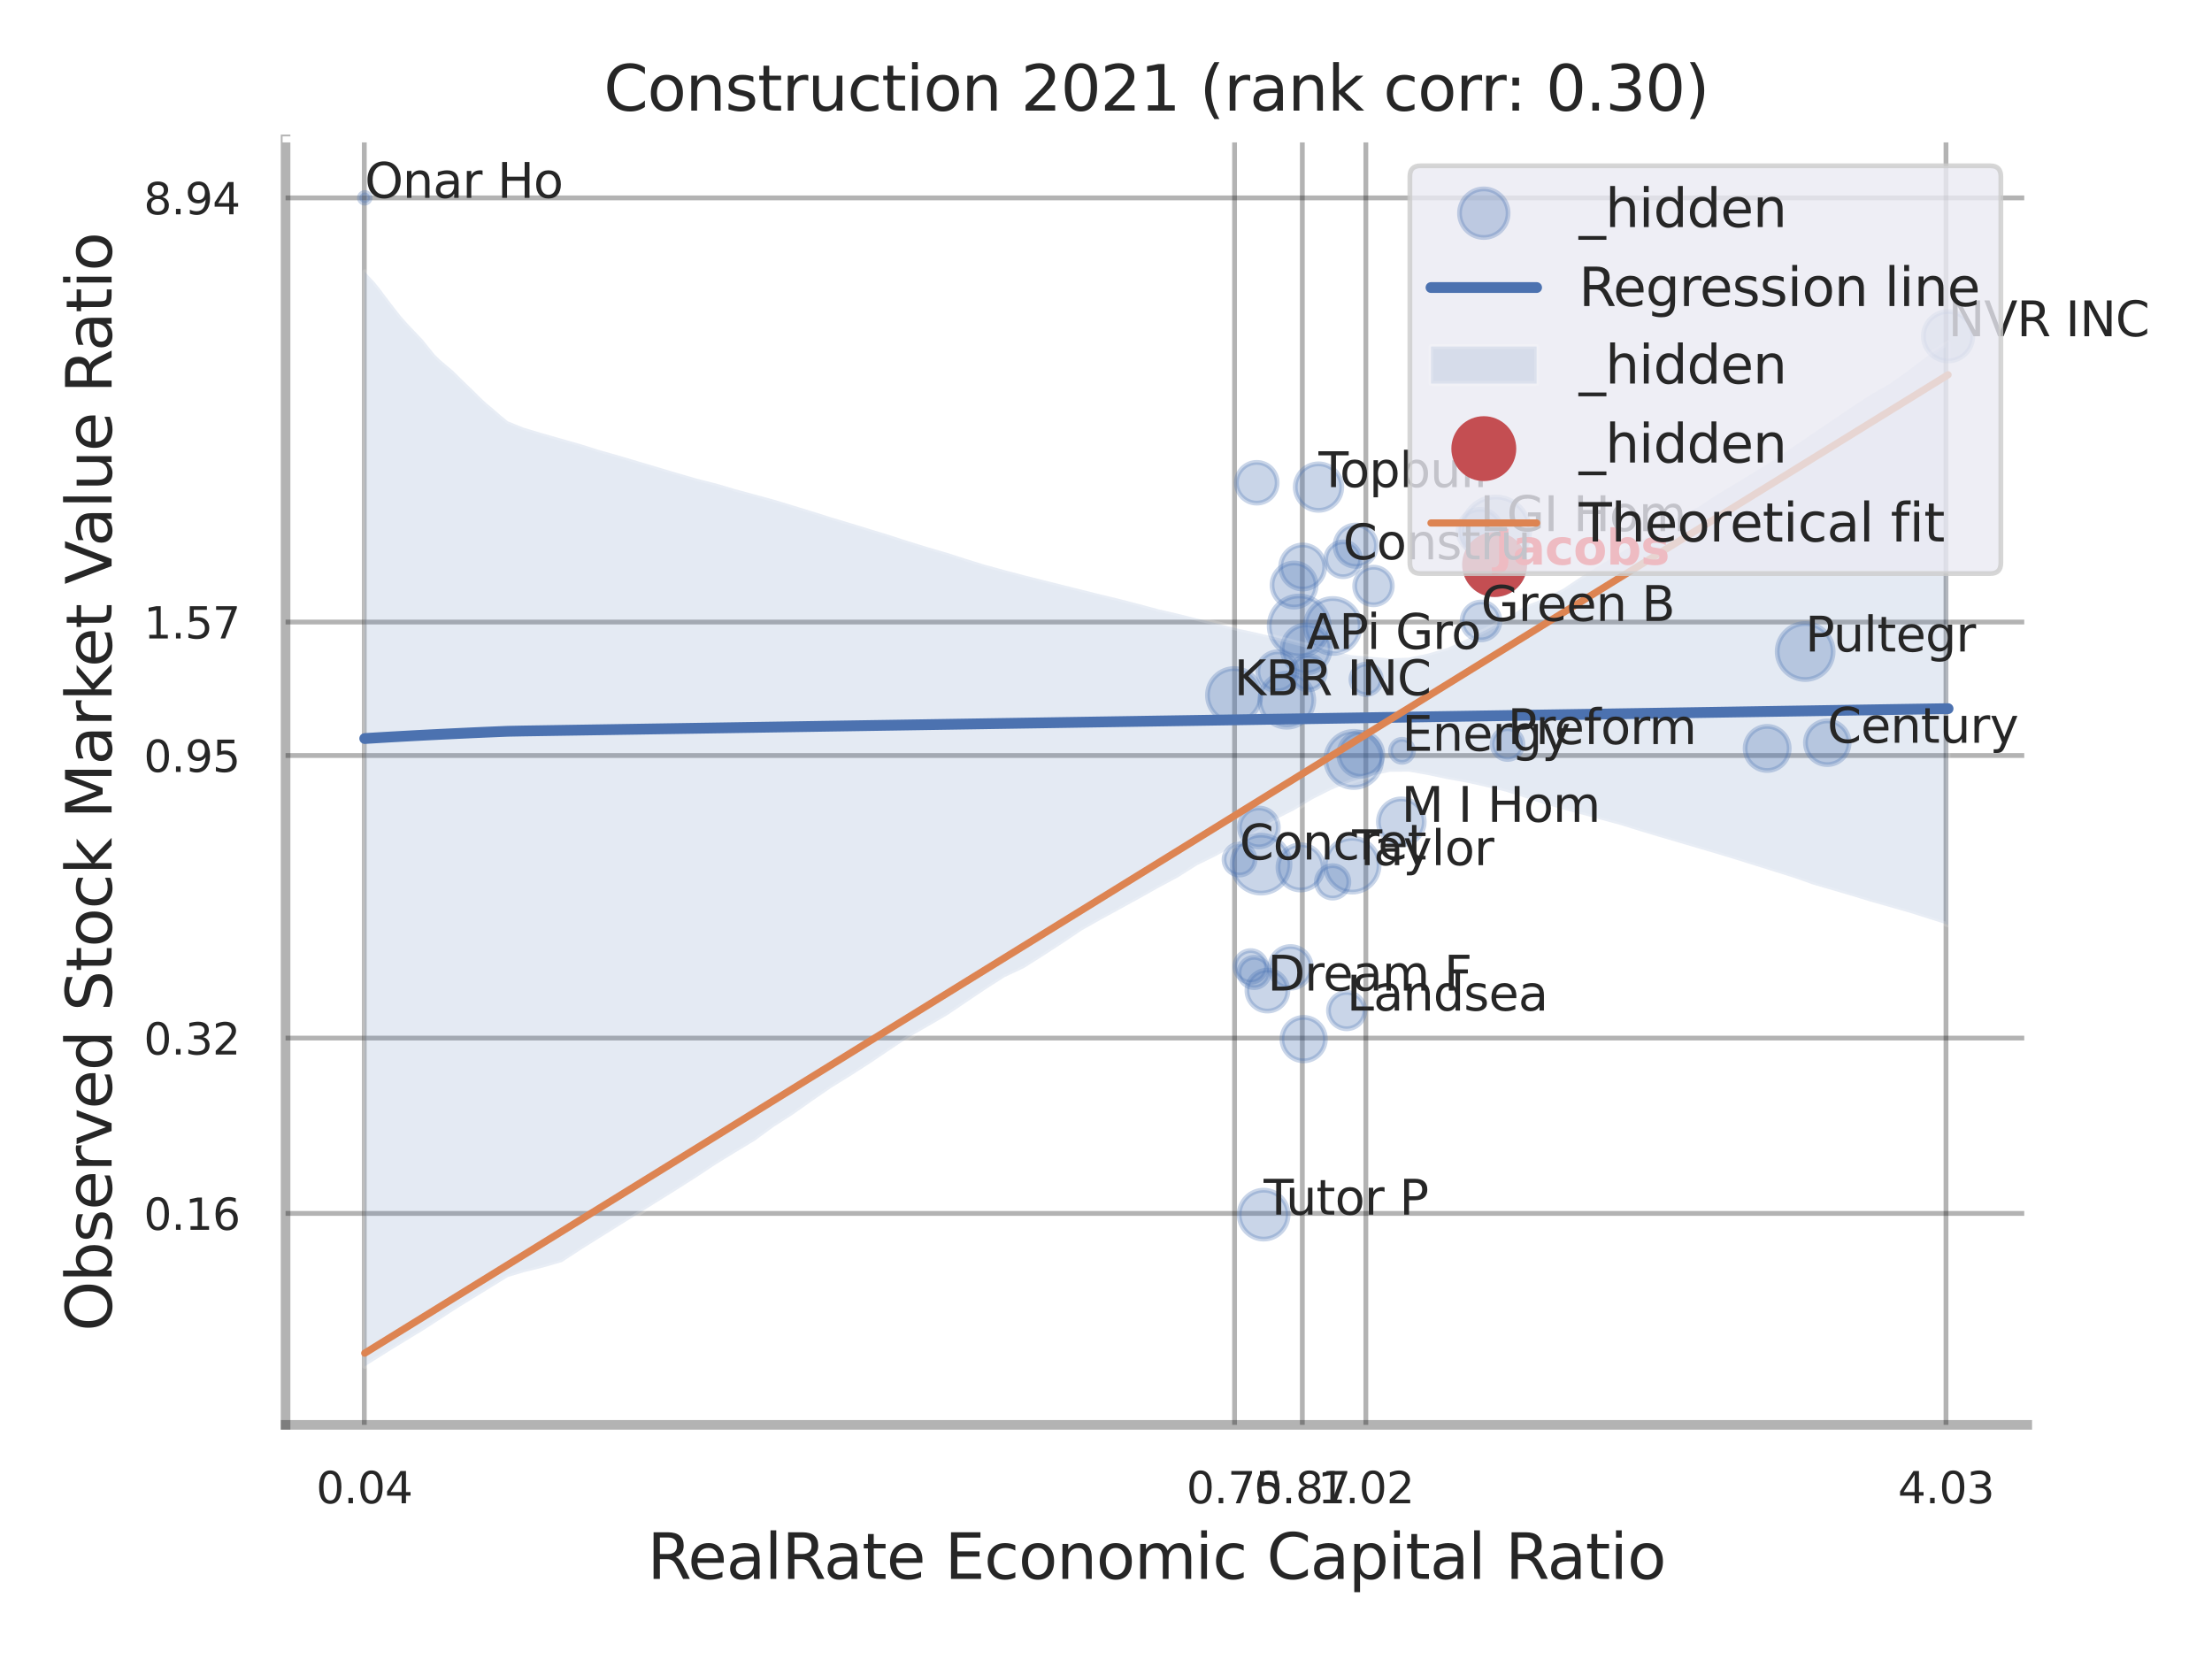 <?xml version="1.0" encoding="utf-8" standalone="no"?>
<!DOCTYPE svg PUBLIC "-//W3C//DTD SVG 1.1//EN"
  "http://www.w3.org/Graphics/SVG/1.1/DTD/svg11.dtd">
<svg xmlns:xlink="http://www.w3.org/1999/xlink" width="460.8pt" height="345.6pt" viewBox="0 0 460.8 345.6" xmlns="http://www.w3.org/2000/svg" version="1.1">
 <defs>
  <style type="text/css">*{stroke-linejoin: round; stroke-linecap: butt}</style>
 </defs>
 <g id="figure_1">
  <g id="patch_1">
   <path d="M 0 345.6 
L 460.8 345.6 
L 460.8 0 
L 0 0 
z
" style="fill: #ffffff"/>
  </g>
  <g id="axes_1">
   <g id="patch_2">
    <path d="M 59.49 296.82 
L 422.313 296.82 
L 422.313 29.04 
L 59.49 29.04 
z
" style="fill: #ffffff"/>
   </g>
   <g id="matplotlib.axis_1">
    <g id="xtick_1">
     <g id="line2d_1">
      <path d="M 75.89 296.82 
L 75.89 29.04 
" clip-path="url(#pe9e3b0a340)" style="fill: none; stroke: #000000; stroke-opacity: 0.3; stroke-linecap: round"/>
     </g>
     <g id="text_1">
      <!-- 0.04 -->
      <g style="fill: #262626" transform="translate(65.87 313.159) scale(0.09 -0.09)">
       <defs>
        <path id="DejaVuSans-30" d="M 2034 4250 
Q 1547 4250 1301 3770 
Q 1056 3291 1056 2328 
Q 1056 1369 1301 889 
Q 1547 409 2034 409 
Q 2525 409 2770 889 
Q 3016 1369 3016 2328 
Q 3016 3291 2770 3770 
Q 2525 4250 2034 4250 
z
M 2034 4750 
Q 2819 4750 3233 4129 
Q 3647 3509 3647 2328 
Q 3647 1150 3233 529 
Q 2819 -91 2034 -91 
Q 1250 -91 836 529 
Q 422 1150 422 2328 
Q 422 3509 836 4129 
Q 1250 4750 2034 4750 
z
" transform="scale(0.016)"/>
        <path id="DejaVuSans-2e" d="M 684 794 
L 1344 794 
L 1344 0 
L 684 0 
L 684 794 
z
" transform="scale(0.016)"/>
        <path id="DejaVuSans-34" d="M 2419 4116 
L 825 1625 
L 2419 1625 
L 2419 4116 
z
M 2253 4666 
L 3047 4666 
L 3047 1625 
L 3713 1625 
L 3713 1100 
L 3047 1100 
L 3047 0 
L 2419 0 
L 2419 1100 
L 313 1100 
L 313 1709 
L 2253 4666 
z
" transform="scale(0.016)"/>
       </defs>
       <use xlink:href="#DejaVuSans-30"/>
       <use xlink:href="#DejaVuSans-2e" transform="translate(63.623 0)"/>
       <use xlink:href="#DejaVuSans-30" transform="translate(95.41 0)"/>
       <use xlink:href="#DejaVuSans-34" transform="translate(159.033 0)"/>
      </g>
     </g>
    </g>
    <g id="xtick_2">
     <g id="line2d_2">
      <path d="M 257.183 296.82 
L 257.183 29.04 
" clip-path="url(#pe9e3b0a340)" style="fill: none; stroke: #000000; stroke-opacity: 0.3; stroke-linecap: round"/>
     </g>
     <g id="text_2">
      <!-- 0.75 -->
      <g style="fill: #262626" transform="translate(247.163 313.159) scale(0.09 -0.09)">
       <defs>
        <path id="DejaVuSans-37" d="M 525 4666 
L 3525 4666 
L 3525 4397 
L 1831 0 
L 1172 0 
L 2766 4134 
L 525 4134 
L 525 4666 
z
" transform="scale(0.016)"/>
        <path id="DejaVuSans-35" d="M 691 4666 
L 3169 4666 
L 3169 4134 
L 1269 4134 
L 1269 2991 
Q 1406 3038 1543 3061 
Q 1681 3084 1819 3084 
Q 2600 3084 3056 2656 
Q 3513 2228 3513 1497 
Q 3513 744 3044 326 
Q 2575 -91 1722 -91 
Q 1428 -91 1123 -41 
Q 819 9 494 109 
L 494 744 
Q 775 591 1075 516 
Q 1375 441 1709 441 
Q 2250 441 2565 725 
Q 2881 1009 2881 1497 
Q 2881 1984 2565 2268 
Q 2250 2553 1709 2553 
Q 1456 2553 1204 2497 
Q 953 2441 691 2322 
L 691 4666 
z
" transform="scale(0.016)"/>
       </defs>
       <use xlink:href="#DejaVuSans-30"/>
       <use xlink:href="#DejaVuSans-2e" transform="translate(63.623 0)"/>
       <use xlink:href="#DejaVuSans-37" transform="translate(95.41 0)"/>
       <use xlink:href="#DejaVuSans-35" transform="translate(159.033 0)"/>
      </g>
     </g>
    </g>
    <g id="xtick_3">
     <g id="line2d_3">
      <path d="M 271.297 296.82 
L 271.297 29.04 
" clip-path="url(#pe9e3b0a340)" style="fill: none; stroke: #000000; stroke-opacity: 0.3; stroke-linecap: round"/>
     </g>
     <g id="text_3">
      <!-- 0.87 -->
      <g style="fill: #262626" transform="translate(261.278 313.159) scale(0.09 -0.09)">
       <defs>
        <path id="DejaVuSans-38" d="M 2034 2216 
Q 1584 2216 1326 1975 
Q 1069 1734 1069 1313 
Q 1069 891 1326 650 
Q 1584 409 2034 409 
Q 2484 409 2743 651 
Q 3003 894 3003 1313 
Q 3003 1734 2745 1975 
Q 2488 2216 2034 2216 
z
M 1403 2484 
Q 997 2584 770 2862 
Q 544 3141 544 3541 
Q 544 4100 942 4425 
Q 1341 4750 2034 4750 
Q 2731 4750 3128 4425 
Q 3525 4100 3525 3541 
Q 3525 3141 3298 2862 
Q 3072 2584 2669 2484 
Q 3125 2378 3379 2068 
Q 3634 1759 3634 1313 
Q 3634 634 3220 271 
Q 2806 -91 2034 -91 
Q 1263 -91 848 271 
Q 434 634 434 1313 
Q 434 1759 690 2068 
Q 947 2378 1403 2484 
z
M 1172 3481 
Q 1172 3119 1398 2916 
Q 1625 2713 2034 2713 
Q 2441 2713 2670 2916 
Q 2900 3119 2900 3481 
Q 2900 3844 2670 4047 
Q 2441 4250 2034 4250 
Q 1625 4250 1398 4047 
Q 1172 3844 1172 3481 
z
" transform="scale(0.016)"/>
       </defs>
       <use xlink:href="#DejaVuSans-30"/>
       <use xlink:href="#DejaVuSans-2e" transform="translate(63.623 0)"/>
       <use xlink:href="#DejaVuSans-38" transform="translate(95.41 0)"/>
       <use xlink:href="#DejaVuSans-37" transform="translate(159.033 0)"/>
      </g>
     </g>
    </g>
    <g id="xtick_4">
     <g id="line2d_4">
      <path d="M 284.53 296.82 
L 284.53 29.04 
" clip-path="url(#pe9e3b0a340)" style="fill: none; stroke: #000000; stroke-opacity: 0.3; stroke-linecap: round"/>
     </g>
     <g id="text_4">
      <!-- 1.02 -->
      <g style="fill: #262626" transform="translate(274.51 313.159) scale(0.09 -0.09)">
       <defs>
        <path id="DejaVuSans-31" d="M 794 531 
L 1825 531 
L 1825 4091 
L 703 3866 
L 703 4441 
L 1819 4666 
L 2450 4666 
L 2450 531 
L 3481 531 
L 3481 0 
L 794 0 
L 794 531 
z
" transform="scale(0.016)"/>
        <path id="DejaVuSans-32" d="M 1228 531 
L 3431 531 
L 3431 0 
L 469 0 
L 469 531 
Q 828 903 1448 1529 
Q 2069 2156 2228 2338 
Q 2531 2678 2651 2914 
Q 2772 3150 2772 3378 
Q 2772 3750 2511 3984 
Q 2250 4219 1831 4219 
Q 1534 4219 1204 4116 
Q 875 4013 500 3803 
L 500 4441 
Q 881 4594 1212 4672 
Q 1544 4750 1819 4750 
Q 2544 4750 2975 4387 
Q 3406 4025 3406 3419 
Q 3406 3131 3298 2873 
Q 3191 2616 2906 2266 
Q 2828 2175 2409 1742 
Q 1991 1309 1228 531 
z
" transform="scale(0.016)"/>
       </defs>
       <use xlink:href="#DejaVuSans-31"/>
       <use xlink:href="#DejaVuSans-2e" transform="translate(63.623 0)"/>
       <use xlink:href="#DejaVuSans-30" transform="translate(95.41 0)"/>
       <use xlink:href="#DejaVuSans-32" transform="translate(159.033 0)"/>
      </g>
     </g>
    </g>
    <g id="xtick_5">
     <g id="line2d_5">
      <path d="M 405.385 296.82 
L 405.385 29.04 
" clip-path="url(#pe9e3b0a340)" style="fill: none; stroke: #000000; stroke-opacity: 0.3; stroke-linecap: round"/>
     </g>
     <g id="text_5">
      <!-- 4.03 -->
      <g style="fill: #262626" transform="translate(395.365 313.159) scale(0.09 -0.09)">
       <defs>
        <path id="DejaVuSans-33" d="M 2597 2516 
Q 3050 2419 3304 2112 
Q 3559 1806 3559 1356 
Q 3559 666 3084 287 
Q 2609 -91 1734 -91 
Q 1441 -91 1130 -33 
Q 819 25 488 141 
L 488 750 
Q 750 597 1062 519 
Q 1375 441 1716 441 
Q 2309 441 2620 675 
Q 2931 909 2931 1356 
Q 2931 1769 2642 2001 
Q 2353 2234 1838 2234 
L 1294 2234 
L 1294 2753 
L 1863 2753 
Q 2328 2753 2575 2939 
Q 2822 3125 2822 3475 
Q 2822 3834 2567 4026 
Q 2313 4219 1838 4219 
Q 1578 4219 1281 4162 
Q 984 4106 628 3988 
L 628 4550 
Q 988 4650 1302 4700 
Q 1616 4750 1894 4750 
Q 2613 4750 3031 4423 
Q 3450 4097 3450 3541 
Q 3450 3153 3228 2886 
Q 3006 2619 2597 2516 
z
" transform="scale(0.016)"/>
       </defs>
       <use xlink:href="#DejaVuSans-34"/>
       <use xlink:href="#DejaVuSans-2e" transform="translate(63.623 0)"/>
       <use xlink:href="#DejaVuSans-30" transform="translate(95.41 0)"/>
       <use xlink:href="#DejaVuSans-33" transform="translate(159.033 0)"/>
      </g>
     </g>
    </g>
    <g id="xtick_6"/>
    <g id="xtick_7"/>
    <g id="text_6">
     <!-- RealRate Economic Capital Ratio -->
     <g style="fill: #262626" transform="translate(134.848 328.908) scale(0.13 -0.13)">
      <defs>
       <path id="DejaVuSans-52" d="M 2841 2188 
Q 3044 2119 3236 1894 
Q 3428 1669 3622 1275 
L 4263 0 
L 3584 0 
L 2988 1197 
Q 2756 1666 2539 1819 
Q 2322 1972 1947 1972 
L 1259 1972 
L 1259 0 
L 628 0 
L 628 4666 
L 2053 4666 
Q 2853 4666 3247 4331 
Q 3641 3997 3641 3322 
Q 3641 2881 3436 2590 
Q 3231 2300 2841 2188 
z
M 1259 4147 
L 1259 2491 
L 2053 2491 
Q 2509 2491 2742 2702 
Q 2975 2913 2975 3322 
Q 2975 3731 2742 3939 
Q 2509 4147 2053 4147 
L 1259 4147 
z
" transform="scale(0.016)"/>
       <path id="DejaVuSans-65" d="M 3597 1894 
L 3597 1613 
L 953 1613 
Q 991 1019 1311 708 
Q 1631 397 2203 397 
Q 2534 397 2845 478 
Q 3156 559 3463 722 
L 3463 178 
Q 3153 47 2828 -22 
Q 2503 -91 2169 -91 
Q 1331 -91 842 396 
Q 353 884 353 1716 
Q 353 2575 817 3079 
Q 1281 3584 2069 3584 
Q 2775 3584 3186 3129 
Q 3597 2675 3597 1894 
z
M 3022 2063 
Q 3016 2534 2758 2815 
Q 2500 3097 2075 3097 
Q 1594 3097 1305 2825 
Q 1016 2553 972 2059 
L 3022 2063 
z
" transform="scale(0.016)"/>
       <path id="DejaVuSans-61" d="M 2194 1759 
Q 1497 1759 1228 1600 
Q 959 1441 959 1056 
Q 959 750 1161 570 
Q 1363 391 1709 391 
Q 2188 391 2477 730 
Q 2766 1069 2766 1631 
L 2766 1759 
L 2194 1759 
z
M 3341 1997 
L 3341 0 
L 2766 0 
L 2766 531 
Q 2569 213 2275 61 
Q 1981 -91 1556 -91 
Q 1019 -91 701 211 
Q 384 513 384 1019 
Q 384 1609 779 1909 
Q 1175 2209 1959 2209 
L 2766 2209 
L 2766 2266 
Q 2766 2663 2505 2880 
Q 2244 3097 1772 3097 
Q 1472 3097 1187 3025 
Q 903 2953 641 2809 
L 641 3341 
Q 956 3463 1253 3523 
Q 1550 3584 1831 3584 
Q 2591 3584 2966 3190 
Q 3341 2797 3341 1997 
z
" transform="scale(0.016)"/>
       <path id="DejaVuSans-6c" d="M 603 4863 
L 1178 4863 
L 1178 0 
L 603 0 
L 603 4863 
z
" transform="scale(0.016)"/>
       <path id="DejaVuSans-74" d="M 1172 4494 
L 1172 3500 
L 2356 3500 
L 2356 3053 
L 1172 3053 
L 1172 1153 
Q 1172 725 1289 603 
Q 1406 481 1766 481 
L 2356 481 
L 2356 0 
L 1766 0 
Q 1100 0 847 248 
Q 594 497 594 1153 
L 594 3053 
L 172 3053 
L 172 3500 
L 594 3500 
L 594 4494 
L 1172 4494 
z
" transform="scale(0.016)"/>
       <path id="DejaVuSans-20" transform="scale(0.016)"/>
       <path id="DejaVuSans-45" d="M 628 4666 
L 3578 4666 
L 3578 4134 
L 1259 4134 
L 1259 2753 
L 3481 2753 
L 3481 2222 
L 1259 2222 
L 1259 531 
L 3634 531 
L 3634 0 
L 628 0 
L 628 4666 
z
" transform="scale(0.016)"/>
       <path id="DejaVuSans-63" d="M 3122 3366 
L 3122 2828 
Q 2878 2963 2633 3030 
Q 2388 3097 2138 3097 
Q 1578 3097 1268 2742 
Q 959 2388 959 1747 
Q 959 1106 1268 751 
Q 1578 397 2138 397 
Q 2388 397 2633 464 
Q 2878 531 3122 666 
L 3122 134 
Q 2881 22 2623 -34 
Q 2366 -91 2075 -91 
Q 1284 -91 818 406 
Q 353 903 353 1747 
Q 353 2603 823 3093 
Q 1294 3584 2113 3584 
Q 2378 3584 2631 3529 
Q 2884 3475 3122 3366 
z
" transform="scale(0.016)"/>
       <path id="DejaVuSans-6f" d="M 1959 3097 
Q 1497 3097 1228 2736 
Q 959 2375 959 1747 
Q 959 1119 1226 758 
Q 1494 397 1959 397 
Q 2419 397 2687 759 
Q 2956 1122 2956 1747 
Q 2956 2369 2687 2733 
Q 2419 3097 1959 3097 
z
M 1959 3584 
Q 2709 3584 3137 3096 
Q 3566 2609 3566 1747 
Q 3566 888 3137 398 
Q 2709 -91 1959 -91 
Q 1206 -91 779 398 
Q 353 888 353 1747 
Q 353 2609 779 3096 
Q 1206 3584 1959 3584 
z
" transform="scale(0.016)"/>
       <path id="DejaVuSans-6e" d="M 3513 2113 
L 3513 0 
L 2938 0 
L 2938 2094 
Q 2938 2591 2744 2837 
Q 2550 3084 2163 3084 
Q 1697 3084 1428 2787 
Q 1159 2491 1159 1978 
L 1159 0 
L 581 0 
L 581 3500 
L 1159 3500 
L 1159 2956 
Q 1366 3272 1645 3428 
Q 1925 3584 2291 3584 
Q 2894 3584 3203 3211 
Q 3513 2838 3513 2113 
z
" transform="scale(0.016)"/>
       <path id="DejaVuSans-6d" d="M 3328 2828 
Q 3544 3216 3844 3400 
Q 4144 3584 4550 3584 
Q 5097 3584 5394 3201 
Q 5691 2819 5691 2113 
L 5691 0 
L 5113 0 
L 5113 2094 
Q 5113 2597 4934 2840 
Q 4756 3084 4391 3084 
Q 3944 3084 3684 2787 
Q 3425 2491 3425 1978 
L 3425 0 
L 2847 0 
L 2847 2094 
Q 2847 2600 2669 2842 
Q 2491 3084 2119 3084 
Q 1678 3084 1418 2786 
Q 1159 2488 1159 1978 
L 1159 0 
L 581 0 
L 581 3500 
L 1159 3500 
L 1159 2956 
Q 1356 3278 1631 3431 
Q 1906 3584 2284 3584 
Q 2666 3584 2933 3390 
Q 3200 3197 3328 2828 
z
" transform="scale(0.016)"/>
       <path id="DejaVuSans-69" d="M 603 3500 
L 1178 3500 
L 1178 0 
L 603 0 
L 603 3500 
z
M 603 4863 
L 1178 4863 
L 1178 4134 
L 603 4134 
L 603 4863 
z
" transform="scale(0.016)"/>
       <path id="DejaVuSans-43" d="M 4122 4306 
L 4122 3641 
Q 3803 3938 3442 4084 
Q 3081 4231 2675 4231 
Q 1875 4231 1450 3742 
Q 1025 3253 1025 2328 
Q 1025 1406 1450 917 
Q 1875 428 2675 428 
Q 3081 428 3442 575 
Q 3803 722 4122 1019 
L 4122 359 
Q 3791 134 3420 21 
Q 3050 -91 2638 -91 
Q 1578 -91 968 557 
Q 359 1206 359 2328 
Q 359 3453 968 4101 
Q 1578 4750 2638 4750 
Q 3056 4750 3426 4639 
Q 3797 4528 4122 4306 
z
" transform="scale(0.016)"/>
       <path id="DejaVuSans-70" d="M 1159 525 
L 1159 -1331 
L 581 -1331 
L 581 3500 
L 1159 3500 
L 1159 2969 
Q 1341 3281 1617 3432 
Q 1894 3584 2278 3584 
Q 2916 3584 3314 3078 
Q 3713 2572 3713 1747 
Q 3713 922 3314 415 
Q 2916 -91 2278 -91 
Q 1894 -91 1617 61 
Q 1341 213 1159 525 
z
M 3116 1747 
Q 3116 2381 2855 2742 
Q 2594 3103 2138 3103 
Q 1681 3103 1420 2742 
Q 1159 2381 1159 1747 
Q 1159 1113 1420 752 
Q 1681 391 2138 391 
Q 2594 391 2855 752 
Q 3116 1113 3116 1747 
z
" transform="scale(0.016)"/>
      </defs>
      <use xlink:href="#DejaVuSans-52"/>
      <use xlink:href="#DejaVuSans-65" transform="translate(64.982 0)"/>
      <use xlink:href="#DejaVuSans-61" transform="translate(126.506 0)"/>
      <use xlink:href="#DejaVuSans-6c" transform="translate(187.785 0)"/>
      <use xlink:href="#DejaVuSans-52" transform="translate(215.568 0)"/>
      <use xlink:href="#DejaVuSans-61" transform="translate(282.801 0)"/>
      <use xlink:href="#DejaVuSans-74" transform="translate(344.08 0)"/>
      <use xlink:href="#DejaVuSans-65" transform="translate(383.289 0)"/>
      <use xlink:href="#DejaVuSans-20" transform="translate(444.812 0)"/>
      <use xlink:href="#DejaVuSans-45" transform="translate(476.6 0)"/>
      <use xlink:href="#DejaVuSans-63" transform="translate(539.783 0)"/>
      <use xlink:href="#DejaVuSans-6f" transform="translate(594.764 0)"/>
      <use xlink:href="#DejaVuSans-6e" transform="translate(655.945 0)"/>
      <use xlink:href="#DejaVuSans-6f" transform="translate(719.324 0)"/>
      <use xlink:href="#DejaVuSans-6d" transform="translate(780.506 0)"/>
      <use xlink:href="#DejaVuSans-69" transform="translate(877.918 0)"/>
      <use xlink:href="#DejaVuSans-63" transform="translate(905.701 0)"/>
      <use xlink:href="#DejaVuSans-20" transform="translate(960.682 0)"/>
      <use xlink:href="#DejaVuSans-43" transform="translate(992.469 0)"/>
      <use xlink:href="#DejaVuSans-61" transform="translate(1062.293 0)"/>
      <use xlink:href="#DejaVuSans-70" transform="translate(1123.572 0)"/>
      <use xlink:href="#DejaVuSans-69" transform="translate(1187.049 0)"/>
      <use xlink:href="#DejaVuSans-74" transform="translate(1214.832 0)"/>
      <use xlink:href="#DejaVuSans-61" transform="translate(1254.041 0)"/>
      <use xlink:href="#DejaVuSans-6c" transform="translate(1315.32 0)"/>
      <use xlink:href="#DejaVuSans-20" transform="translate(1343.104 0)"/>
      <use xlink:href="#DejaVuSans-52" transform="translate(1374.891 0)"/>
      <use xlink:href="#DejaVuSans-61" transform="translate(1442.123 0)"/>
      <use xlink:href="#DejaVuSans-74" transform="translate(1503.402 0)"/>
      <use xlink:href="#DejaVuSans-69" transform="translate(1542.611 0)"/>
      <use xlink:href="#DejaVuSans-6f" transform="translate(1570.395 0)"/>
     </g>
    </g>
   </g>
   <g id="matplotlib.axis_2">
    <g id="ytick_1">
     <g id="line2d_6">
      <path d="M 59.49 252.775 
L 422.313 252.775 
" clip-path="url(#pe9e3b0a340)" style="fill: none; stroke: #000000; stroke-opacity: 0.3; stroke-linecap: round"/>
     </g>
     <g id="text_7">
      <!-- 0.16 -->
      <g style="fill: #262626" transform="translate(29.951 256.194) scale(0.09 -0.09)">
       <defs>
        <path id="DejaVuSans-36" d="M 2113 2584 
Q 1688 2584 1439 2293 
Q 1191 2003 1191 1497 
Q 1191 994 1439 701 
Q 1688 409 2113 409 
Q 2538 409 2786 701 
Q 3034 994 3034 1497 
Q 3034 2003 2786 2293 
Q 2538 2584 2113 2584 
z
M 3366 4563 
L 3366 3988 
Q 3128 4100 2886 4159 
Q 2644 4219 2406 4219 
Q 1781 4219 1451 3797 
Q 1122 3375 1075 2522 
Q 1259 2794 1537 2939 
Q 1816 3084 2150 3084 
Q 2853 3084 3261 2657 
Q 3669 2231 3669 1497 
Q 3669 778 3244 343 
Q 2819 -91 2113 -91 
Q 1303 -91 875 529 
Q 447 1150 447 2328 
Q 447 3434 972 4092 
Q 1497 4750 2381 4750 
Q 2619 4750 2861 4703 
Q 3103 4656 3366 4563 
z
" transform="scale(0.016)"/>
       </defs>
       <use xlink:href="#DejaVuSans-30"/>
       <use xlink:href="#DejaVuSans-2e" transform="translate(63.623 0)"/>
       <use xlink:href="#DejaVuSans-31" transform="translate(95.41 0)"/>
       <use xlink:href="#DejaVuSans-36" transform="translate(159.033 0)"/>
      </g>
     </g>
    </g>
    <g id="ytick_2">
     <g id="line2d_7">
      <path d="M 59.49 216.253 
L 422.313 216.253 
" clip-path="url(#pe9e3b0a340)" style="fill: none; stroke: #000000; stroke-opacity: 0.3; stroke-linecap: round"/>
     </g>
     <g id="text_8">
      <!-- 0.32 -->
      <g style="fill: #262626" transform="translate(29.951 219.673) scale(0.09 -0.09)">
       <use xlink:href="#DejaVuSans-30"/>
       <use xlink:href="#DejaVuSans-2e" transform="translate(63.623 0)"/>
       <use xlink:href="#DejaVuSans-33" transform="translate(95.41 0)"/>
       <use xlink:href="#DejaVuSans-32" transform="translate(159.033 0)"/>
      </g>
     </g>
    </g>
    <g id="ytick_3">
     <g id="line2d_8">
      <path d="M 59.49 157.383 
L 422.313 157.383 
" clip-path="url(#pe9e3b0a340)" style="fill: none; stroke: #000000; stroke-opacity: 0.3; stroke-linecap: round"/>
     </g>
     <g id="text_9">
      <!-- 0.95 -->
      <g style="fill: #262626" transform="translate(29.951 160.802) scale(0.09 -0.09)">
       <defs>
        <path id="DejaVuSans-39" d="M 703 97 
L 703 672 
Q 941 559 1184 500 
Q 1428 441 1663 441 
Q 2288 441 2617 861 
Q 2947 1281 2994 2138 
Q 2813 1869 2534 1725 
Q 2256 1581 1919 1581 
Q 1219 1581 811 2004 
Q 403 2428 403 3163 
Q 403 3881 828 4315 
Q 1253 4750 1959 4750 
Q 2769 4750 3195 4129 
Q 3622 3509 3622 2328 
Q 3622 1225 3098 567 
Q 2575 -91 1691 -91 
Q 1453 -91 1209 -44 
Q 966 3 703 97 
z
M 1959 2075 
Q 2384 2075 2632 2365 
Q 2881 2656 2881 3163 
Q 2881 3666 2632 3958 
Q 2384 4250 1959 4250 
Q 1534 4250 1286 3958 
Q 1038 3666 1038 3163 
Q 1038 2656 1286 2365 
Q 1534 2075 1959 2075 
z
" transform="scale(0.016)"/>
       </defs>
       <use xlink:href="#DejaVuSans-30"/>
       <use xlink:href="#DejaVuSans-2e" transform="translate(63.623 0)"/>
       <use xlink:href="#DejaVuSans-39" transform="translate(95.41 0)"/>
       <use xlink:href="#DejaVuSans-35" transform="translate(159.033 0)"/>
      </g>
     </g>
    </g>
    <g id="ytick_4">
     <g id="line2d_9">
      <path d="M 59.49 129.582 
L 422.313 129.582 
" clip-path="url(#pe9e3b0a340)" style="fill: none; stroke: #000000; stroke-opacity: 0.3; stroke-linecap: round"/>
     </g>
     <g id="text_10">
      <!-- 1.57 -->
      <g style="fill: #262626" transform="translate(29.951 133.002) scale(0.09 -0.09)">
       <use xlink:href="#DejaVuSans-31"/>
       <use xlink:href="#DejaVuSans-2e" transform="translate(63.623 0)"/>
       <use xlink:href="#DejaVuSans-35" transform="translate(95.41 0)"/>
       <use xlink:href="#DejaVuSans-37" transform="translate(159.033 0)"/>
      </g>
     </g>
    </g>
    <g id="ytick_5">
     <g id="line2d_10">
      <path d="M 59.49 41.225 
L 422.313 41.225 
" clip-path="url(#pe9e3b0a340)" style="fill: none; stroke: #000000; stroke-opacity: 0.3; stroke-linecap: round"/>
     </g>
     <g id="text_11">
      <!-- 8.94 -->
      <g style="fill: #262626" transform="translate(29.951 44.644) scale(0.09 -0.09)">
       <use xlink:href="#DejaVuSans-38"/>
       <use xlink:href="#DejaVuSans-2e" transform="translate(63.623 0)"/>
       <use xlink:href="#DejaVuSans-39" transform="translate(95.41 0)"/>
       <use xlink:href="#DejaVuSans-34" transform="translate(159.033 0)"/>
      </g>
     </g>
    </g>
    <g id="ytick_6"/>
    <g id="ytick_7"/>
    <g id="ytick_8"/>
    <g id="text_12">
     <!-- Observed Stock Market Value Ratio -->
     <g style="fill: #262626" transform="translate(23.247 277.332) rotate(-90) scale(0.13 -0.13)">
      <defs>
       <path id="DejaVuSans-4f" d="M 2522 4238 
Q 1834 4238 1429 3725 
Q 1025 3213 1025 2328 
Q 1025 1447 1429 934 
Q 1834 422 2522 422 
Q 3209 422 3611 934 
Q 4013 1447 4013 2328 
Q 4013 3213 3611 3725 
Q 3209 4238 2522 4238 
z
M 2522 4750 
Q 3503 4750 4090 4092 
Q 4678 3434 4678 2328 
Q 4678 1225 4090 567 
Q 3503 -91 2522 -91 
Q 1538 -91 948 565 
Q 359 1222 359 2328 
Q 359 3434 948 4092 
Q 1538 4750 2522 4750 
z
" transform="scale(0.016)"/>
       <path id="DejaVuSans-62" d="M 3116 1747 
Q 3116 2381 2855 2742 
Q 2594 3103 2138 3103 
Q 1681 3103 1420 2742 
Q 1159 2381 1159 1747 
Q 1159 1113 1420 752 
Q 1681 391 2138 391 
Q 2594 391 2855 752 
Q 3116 1113 3116 1747 
z
M 1159 2969 
Q 1341 3281 1617 3432 
Q 1894 3584 2278 3584 
Q 2916 3584 3314 3078 
Q 3713 2572 3713 1747 
Q 3713 922 3314 415 
Q 2916 -91 2278 -91 
Q 1894 -91 1617 61 
Q 1341 213 1159 525 
L 1159 0 
L 581 0 
L 581 4863 
L 1159 4863 
L 1159 2969 
z
" transform="scale(0.016)"/>
       <path id="DejaVuSans-73" d="M 2834 3397 
L 2834 2853 
Q 2591 2978 2328 3040 
Q 2066 3103 1784 3103 
Q 1356 3103 1142 2972 
Q 928 2841 928 2578 
Q 928 2378 1081 2264 
Q 1234 2150 1697 2047 
L 1894 2003 
Q 2506 1872 2764 1633 
Q 3022 1394 3022 966 
Q 3022 478 2636 193 
Q 2250 -91 1575 -91 
Q 1294 -91 989 -36 
Q 684 19 347 128 
L 347 722 
Q 666 556 975 473 
Q 1284 391 1588 391 
Q 1994 391 2212 530 
Q 2431 669 2431 922 
Q 2431 1156 2273 1281 
Q 2116 1406 1581 1522 
L 1381 1569 
Q 847 1681 609 1914 
Q 372 2147 372 2553 
Q 372 3047 722 3315 
Q 1072 3584 1716 3584 
Q 2034 3584 2315 3537 
Q 2597 3491 2834 3397 
z
" transform="scale(0.016)"/>
       <path id="DejaVuSans-72" d="M 2631 2963 
Q 2534 3019 2420 3045 
Q 2306 3072 2169 3072 
Q 1681 3072 1420 2755 
Q 1159 2438 1159 1844 
L 1159 0 
L 581 0 
L 581 3500 
L 1159 3500 
L 1159 2956 
Q 1341 3275 1631 3429 
Q 1922 3584 2338 3584 
Q 2397 3584 2469 3576 
Q 2541 3569 2628 3553 
L 2631 2963 
z
" transform="scale(0.016)"/>
       <path id="DejaVuSans-76" d="M 191 3500 
L 800 3500 
L 1894 563 
L 2988 3500 
L 3597 3500 
L 2284 0 
L 1503 0 
L 191 3500 
z
" transform="scale(0.016)"/>
       <path id="DejaVuSans-64" d="M 2906 2969 
L 2906 4863 
L 3481 4863 
L 3481 0 
L 2906 0 
L 2906 525 
Q 2725 213 2448 61 
Q 2172 -91 1784 -91 
Q 1150 -91 751 415 
Q 353 922 353 1747 
Q 353 2572 751 3078 
Q 1150 3584 1784 3584 
Q 2172 3584 2448 3432 
Q 2725 3281 2906 2969 
z
M 947 1747 
Q 947 1113 1208 752 
Q 1469 391 1925 391 
Q 2381 391 2643 752 
Q 2906 1113 2906 1747 
Q 2906 2381 2643 2742 
Q 2381 3103 1925 3103 
Q 1469 3103 1208 2742 
Q 947 2381 947 1747 
z
" transform="scale(0.016)"/>
       <path id="DejaVuSans-53" d="M 3425 4513 
L 3425 3897 
Q 3066 4069 2747 4153 
Q 2428 4238 2131 4238 
Q 1616 4238 1336 4038 
Q 1056 3838 1056 3469 
Q 1056 3159 1242 3001 
Q 1428 2844 1947 2747 
L 2328 2669 
Q 3034 2534 3370 2195 
Q 3706 1856 3706 1288 
Q 3706 609 3251 259 
Q 2797 -91 1919 -91 
Q 1588 -91 1214 -16 
Q 841 59 441 206 
L 441 856 
Q 825 641 1194 531 
Q 1563 422 1919 422 
Q 2459 422 2753 634 
Q 3047 847 3047 1241 
Q 3047 1584 2836 1778 
Q 2625 1972 2144 2069 
L 1759 2144 
Q 1053 2284 737 2584 
Q 422 2884 422 3419 
Q 422 4038 858 4394 
Q 1294 4750 2059 4750 
Q 2388 4750 2728 4690 
Q 3069 4631 3425 4513 
z
" transform="scale(0.016)"/>
       <path id="DejaVuSans-6b" d="M 581 4863 
L 1159 4863 
L 1159 1991 
L 2875 3500 
L 3609 3500 
L 1753 1863 
L 3688 0 
L 2938 0 
L 1159 1709 
L 1159 0 
L 581 0 
L 581 4863 
z
" transform="scale(0.016)"/>
       <path id="DejaVuSans-4d" d="M 628 4666 
L 1569 4666 
L 2759 1491 
L 3956 4666 
L 4897 4666 
L 4897 0 
L 4281 0 
L 4281 4097 
L 3078 897 
L 2444 897 
L 1241 4097 
L 1241 0 
L 628 0 
L 628 4666 
z
" transform="scale(0.016)"/>
       <path id="DejaVuSans-56" d="M 1831 0 
L 50 4666 
L 709 4666 
L 2188 738 
L 3669 4666 
L 4325 4666 
L 2547 0 
L 1831 0 
z
" transform="scale(0.016)"/>
       <path id="DejaVuSans-75" d="M 544 1381 
L 544 3500 
L 1119 3500 
L 1119 1403 
Q 1119 906 1312 657 
Q 1506 409 1894 409 
Q 2359 409 2629 706 
Q 2900 1003 2900 1516 
L 2900 3500 
L 3475 3500 
L 3475 0 
L 2900 0 
L 2900 538 
Q 2691 219 2414 64 
Q 2138 -91 1772 -91 
Q 1169 -91 856 284 
Q 544 659 544 1381 
z
M 1991 3584 
L 1991 3584 
z
" transform="scale(0.016)"/>
      </defs>
      <use xlink:href="#DejaVuSans-4f"/>
      <use xlink:href="#DejaVuSans-62" transform="translate(78.711 0)"/>
      <use xlink:href="#DejaVuSans-73" transform="translate(142.188 0)"/>
      <use xlink:href="#DejaVuSans-65" transform="translate(194.287 0)"/>
      <use xlink:href="#DejaVuSans-72" transform="translate(255.811 0)"/>
      <use xlink:href="#DejaVuSans-76" transform="translate(296.924 0)"/>
      <use xlink:href="#DejaVuSans-65" transform="translate(356.104 0)"/>
      <use xlink:href="#DejaVuSans-64" transform="translate(417.627 0)"/>
      <use xlink:href="#DejaVuSans-20" transform="translate(481.104 0)"/>
      <use xlink:href="#DejaVuSans-53" transform="translate(512.891 0)"/>
      <use xlink:href="#DejaVuSans-74" transform="translate(576.367 0)"/>
      <use xlink:href="#DejaVuSans-6f" transform="translate(615.576 0)"/>
      <use xlink:href="#DejaVuSans-63" transform="translate(676.758 0)"/>
      <use xlink:href="#DejaVuSans-6b" transform="translate(731.738 0)"/>
      <use xlink:href="#DejaVuSans-20" transform="translate(789.648 0)"/>
      <use xlink:href="#DejaVuSans-4d" transform="translate(821.436 0)"/>
      <use xlink:href="#DejaVuSans-61" transform="translate(907.715 0)"/>
      <use xlink:href="#DejaVuSans-72" transform="translate(968.994 0)"/>
      <use xlink:href="#DejaVuSans-6b" transform="translate(1010.107 0)"/>
      <use xlink:href="#DejaVuSans-65" transform="translate(1064.393 0)"/>
      <use xlink:href="#DejaVuSans-74" transform="translate(1125.916 0)"/>
      <use xlink:href="#DejaVuSans-20" transform="translate(1165.125 0)"/>
      <use xlink:href="#DejaVuSans-56" transform="translate(1196.912 0)"/>
      <use xlink:href="#DejaVuSans-61" transform="translate(1257.57 0)"/>
      <use xlink:href="#DejaVuSans-6c" transform="translate(1318.85 0)"/>
      <use xlink:href="#DejaVuSans-75" transform="translate(1346.633 0)"/>
      <use xlink:href="#DejaVuSans-65" transform="translate(1410.012 0)"/>
      <use xlink:href="#DejaVuSans-20" transform="translate(1471.535 0)"/>
      <use xlink:href="#DejaVuSans-52" transform="translate(1503.322 0)"/>
      <use xlink:href="#DejaVuSans-61" transform="translate(1570.555 0)"/>
      <use xlink:href="#DejaVuSans-74" transform="translate(1631.834 0)"/>
      <use xlink:href="#DejaVuSans-69" transform="translate(1671.043 0)"/>
      <use xlink:href="#DejaVuSans-6f" transform="translate(1698.826 0)"/>
     </g>
    </g>
   </g>
   <g id="PathCollection_1">
    <path d="M 268.063 151.495 
C 269.554 151.495 270.985 150.902 272.039 149.848 
C 273.093 148.793 273.686 147.363 273.686 145.872 
C 273.686 144.381 273.093 142.951 272.039 141.897 
C 270.985 140.842 269.554 140.25 268.063 140.25 
C 266.572 140.25 265.142 140.842 264.088 141.897 
C 263.033 142.951 262.441 144.381 262.441 145.872 
C 262.441 147.363 263.033 148.793 264.088 149.848 
C 265.142 150.902 266.572 151.495 268.063 151.495 
z
" clip-path="url(#pe9e3b0a340)" style="fill: #4c72b0; fill-opacity: 0.3; stroke: #4c72b0; stroke-opacity: 0.3"/>
    <path d="M 311.357 123.868 
C 313.017 123.868 314.61 123.208 315.783 122.034 
C 316.957 120.86 317.617 119.268 317.617 117.608 
C 317.617 115.948 316.957 114.355 315.783 113.181 
C 314.61 112.007 313.017 111.348 311.357 111.348 
C 309.697 111.348 308.104 112.007 306.93 113.181 
C 305.756 114.355 305.097 115.948 305.097 117.608 
C 305.097 119.268 305.756 120.86 306.93 122.034 
C 308.104 123.208 309.697 123.868 311.357 123.868 
z
" clip-path="url(#pe9e3b0a340)" style="fill: #4c72b0; fill-opacity: 0.3; stroke: #4c72b0; stroke-opacity: 0.3"/>
    <path d="M 269.575 126.468 
C 270.793 126.468 271.962 125.984 272.823 125.123 
C 273.685 124.261 274.169 123.093 274.169 121.875 
C 274.169 120.657 273.685 119.488 272.823 118.627 
C 271.962 117.765 270.793 117.281 269.575 117.281 
C 268.357 117.281 267.189 117.765 266.327 118.627 
C 265.466 119.488 264.982 120.657 264.982 121.875 
C 264.982 123.093 265.466 124.261 266.327 125.123 
C 267.189 125.984 268.357 126.468 269.575 126.468 
z
" clip-path="url(#pe9e3b0a340)" style="fill: #4c72b0; fill-opacity: 0.3; stroke: #4c72b0; stroke-opacity: 0.3"/>
    <path d="M 263.245 258.128 
C 264.596 258.128 265.893 257.591 266.848 256.636 
C 267.804 255.68 268.341 254.384 268.341 253.032 
C 268.341 251.681 267.804 250.384 266.848 249.429 
C 265.893 248.473 264.596 247.936 263.245 247.936 
C 261.893 247.936 260.597 248.473 259.642 249.429 
C 258.686 250.384 258.149 251.681 258.149 253.032 
C 258.149 254.384 258.686 255.68 259.642 256.636 
C 260.597 257.591 261.893 258.128 263.245 258.128 
z
" clip-path="url(#pe9e3b0a340)" style="fill: #4c72b0; fill-opacity: 0.3; stroke: #4c72b0; stroke-opacity: 0.3"/>
    <path d="M 314.043 158.21 
C 314.894 158.21 315.71 157.872 316.311 157.271 
C 316.913 156.669 317.251 155.853 317.251 155.003 
C 317.251 154.152 316.913 153.336 316.311 152.734 
C 315.71 152.133 314.894 151.795 314.043 151.795 
C 313.192 151.795 312.376 152.133 311.775 152.734 
C 311.173 153.336 310.835 154.152 310.835 155.003 
C 310.835 155.853 311.173 156.669 311.775 157.271 
C 312.376 157.872 313.192 158.21 314.043 158.21 
z
" clip-path="url(#pe9e3b0a340)" style="fill: #4c72b0; fill-opacity: 0.3; stroke: #4c72b0; stroke-opacity: 0.3"/>
    <path d="M 284.596 144.687 
C 285.436 144.687 286.243 144.353 286.837 143.759 
C 287.432 143.164 287.766 142.358 287.766 141.517 
C 287.766 140.677 287.432 139.87 286.837 139.276 
C 286.243 138.681 285.436 138.347 284.596 138.347 
C 283.755 138.347 282.949 138.681 282.354 139.276 
C 281.76 139.87 281.426 140.677 281.426 141.517 
C 281.426 142.358 281.76 143.164 282.354 143.759 
C 282.949 144.353 283.755 144.687 284.596 144.687 
z
" clip-path="url(#pe9e3b0a340)" style="fill: #4c72b0; fill-opacity: 0.3; stroke: #4c72b0; stroke-opacity: 0.3"/>
    <path d="M 277.638 136.124 
C 279.156 136.124 280.612 135.521 281.685 134.448 
C 282.758 133.375 283.361 131.919 283.361 130.402 
C 283.361 128.884 282.758 127.428 281.685 126.355 
C 280.612 125.282 279.156 124.679 277.638 124.679 
C 276.121 124.679 274.665 125.282 273.592 126.355 
C 272.519 127.428 271.916 128.884 271.916 130.402 
C 271.916 131.919 272.519 133.375 273.592 134.448 
C 274.665 135.521 276.121 136.124 277.638 136.124 
z
" clip-path="url(#pe9e3b0a340)" style="fill: #4c72b0; fill-opacity: 0.3; stroke: #4c72b0; stroke-opacity: 0.3"/>
    <path d="M 271.573 220.993 
C 272.773 220.993 273.924 220.517 274.773 219.668 
C 275.621 218.82 276.098 217.669 276.098 216.469 
C 276.098 215.269 275.621 214.118 274.773 213.27 
C 273.924 212.421 272.773 211.945 271.573 211.945 
C 270.374 211.945 269.223 212.421 268.374 213.27 
C 267.526 214.118 267.049 215.269 267.049 216.469 
C 267.049 217.669 267.526 218.82 268.374 219.668 
C 269.223 220.517 270.374 220.993 271.573 220.993 
z
" clip-path="url(#pe9e3b0a340)" style="fill: #4c72b0; fill-opacity: 0.3; stroke: #4c72b0; stroke-opacity: 0.3"/>
    <path d="M 282.425 117.988 
C 283.567 117.988 284.663 117.534 285.471 116.726 
C 286.279 115.918 286.733 114.822 286.733 113.68 
C 286.733 112.537 286.279 111.441 285.471 110.633 
C 284.663 109.825 283.567 109.371 282.425 109.371 
C 281.282 109.371 280.186 109.825 279.378 110.633 
C 278.57 111.441 278.116 112.537 278.116 113.68 
C 278.116 114.822 278.57 115.918 279.378 116.726 
C 280.186 117.534 281.282 117.988 282.425 117.988 
z
" clip-path="url(#pe9e3b0a340)" style="fill: #4c72b0; fill-opacity: 0.3; stroke: #4c72b0; stroke-opacity: 0.3"/>
    <path d="M 282.015 164.046 
C 283.565 164.046 285.051 163.43 286.148 162.334 
C 287.244 161.238 287.859 159.751 287.859 158.201 
C 287.859 156.651 287.244 155.164 286.148 154.068 
C 285.051 152.972 283.565 152.356 282.015 152.356 
C 280.465 152.356 278.978 152.972 277.882 154.068 
C 276.786 155.164 276.17 156.651 276.17 158.201 
C 276.17 159.751 276.786 161.238 277.882 162.334 
C 278.978 163.43 280.465 164.046 282.015 164.046 
z
" clip-path="url(#pe9e3b0a340)" style="fill: #4c72b0; fill-opacity: 0.3; stroke: #4c72b0; stroke-opacity: 0.3"/>
    <path d="M 291.92 175.979 
C 293.187 175.979 294.402 175.476 295.298 174.58 
C 296.194 173.685 296.697 172.47 296.697 171.203 
C 296.697 169.936 296.194 168.721 295.298 167.825 
C 294.402 166.93 293.187 166.426 291.92 166.426 
C 290.654 166.426 289.439 166.93 288.543 167.825 
C 287.647 168.721 287.144 169.936 287.144 171.203 
C 287.144 172.47 287.647 173.685 288.543 174.58 
C 289.439 175.476 290.654 175.979 291.92 175.979 
z
" clip-path="url(#pe9e3b0a340)" style="fill: #4c72b0; fill-opacity: 0.3; stroke: #4c72b0; stroke-opacity: 0.3"/>
    <path d="M 376.05 141.557 
C 377.596 141.557 379.08 140.943 380.174 139.849 
C 381.267 138.755 381.882 137.272 381.882 135.725 
C 381.882 134.178 381.267 132.695 380.174 131.601 
C 379.08 130.508 377.596 129.893 376.05 129.893 
C 374.503 129.893 373.02 130.508 371.926 131.601 
C 370.832 132.695 370.218 134.178 370.218 135.725 
C 370.218 137.272 370.832 138.755 371.926 139.849 
C 373.02 140.943 374.503 141.557 376.05 141.557 
z
" clip-path="url(#pe9e3b0a340)" style="fill: #4c72b0; fill-opacity: 0.3; stroke: #4c72b0; stroke-opacity: 0.3"/>
    <path d="M 266.124 143.942 
C 267.206 143.942 268.244 143.512 269.008 142.747 
C 269.773 141.982 270.203 140.945 270.203 139.863 
C 270.203 138.781 269.773 137.744 269.008 136.979 
C 268.244 136.214 267.206 135.784 266.124 135.784 
C 265.043 135.784 264.005 136.214 263.24 136.979 
C 262.475 137.744 262.046 138.781 262.046 139.863 
C 262.046 140.945 262.475 141.982 263.24 142.747 
C 264.005 143.512 265.043 143.942 266.124 143.942 
z
" clip-path="url(#pe9e3b0a340)" style="fill: #4c72b0; fill-opacity: 0.3; stroke: #4c72b0; stroke-opacity: 0.3"/>
    <path d="M 283.475 161.722 
C 284.692 161.722 285.859 161.238 286.719 160.378 
C 287.579 159.518 288.062 158.351 288.062 157.135 
C 288.062 155.918 287.579 154.751 286.719 153.891 
C 285.859 153.031 284.692 152.547 283.475 152.547 
C 282.259 152.547 281.092 153.031 280.232 153.891 
C 279.372 154.751 278.888 155.918 278.888 157.135 
C 278.888 158.351 279.372 159.518 280.232 160.378 
C 281.092 161.238 282.259 161.722 283.475 161.722 
z
" clip-path="url(#pe9e3b0a340)" style="fill: #4c72b0; fill-opacity: 0.3; stroke: #4c72b0; stroke-opacity: 0.3"/>
    <path d="M 277.611 187.094 
C 278.508 187.094 279.368 186.738 280.002 186.104 
C 280.636 185.47 280.992 184.61 280.992 183.713 
C 280.992 182.816 280.636 181.956 280.002 181.322 
C 279.368 180.688 278.508 180.332 277.611 180.332 
C 276.714 180.332 275.854 180.688 275.22 181.322 
C 274.586 181.956 274.23 182.816 274.23 183.713 
C 274.23 184.61 274.586 185.47 275.22 186.104 
C 275.854 186.738 276.714 187.094 277.611 187.094 
z
" clip-path="url(#pe9e3b0a340)" style="fill: #4c72b0; fill-opacity: 0.3; stroke: #4c72b0; stroke-opacity: 0.3"/>
    <path d="M 262.251 176.412 
C 263.324 176.412 264.353 175.985 265.111 175.227 
C 265.87 174.468 266.296 173.439 266.296 172.366 
C 266.296 171.293 265.87 170.264 265.111 169.506 
C 264.353 168.747 263.324 168.321 262.251 168.321 
C 261.178 168.321 260.149 168.747 259.39 169.506 
C 258.632 170.264 258.205 171.293 258.205 172.366 
C 258.205 173.439 258.632 174.468 259.39 175.227 
C 260.149 175.985 261.178 176.412 262.251 176.412 
z
" clip-path="url(#pe9e3b0a340)" style="fill: #4c72b0; fill-opacity: 0.3; stroke: #4c72b0; stroke-opacity: 0.3"/>
    <path d="M 311.591 117.682 
C 313.466 117.682 315.265 116.937 316.591 115.611 
C 317.917 114.285 318.662 112.487 318.662 110.611 
C 318.662 108.736 317.917 106.937 316.591 105.611 
C 315.265 104.285 313.466 103.54 311.591 103.54 
C 309.715 103.54 307.917 104.285 306.591 105.611 
C 305.265 106.937 304.52 108.736 304.52 110.611 
C 304.52 112.487 305.265 114.285 306.591 115.611 
C 307.917 116.937 309.715 117.682 311.591 117.682 
z
" clip-path="url(#pe9e3b0a340)" style="fill: #4c72b0; fill-opacity: 0.3; stroke: #4c72b0; stroke-opacity: 0.3"/>
    <path d="M 405.821 75.191 
C 407.185 75.191 408.494 74.649 409.459 73.684 
C 410.424 72.719 410.966 71.41 410.966 70.045 
C 410.966 68.68 410.424 67.371 409.459 66.407 
C 408.494 65.442 407.185 64.899 405.821 64.899 
C 404.456 64.899 403.147 65.442 402.182 66.407 
C 401.217 67.371 400.675 68.68 400.675 70.045 
C 400.675 71.41 401.217 72.719 402.182 73.684 
C 403.147 74.649 404.456 75.191 405.821 75.191 
z
" clip-path="url(#pe9e3b0a340)" style="fill: #4c72b0; fill-opacity: 0.3; stroke: #4c72b0; stroke-opacity: 0.3"/>
    <path d="M 268.845 205.86 
C 269.996 205.86 271.101 205.402 271.915 204.588 
C 272.729 203.774 273.186 202.67 273.186 201.518 
C 273.186 200.367 272.729 199.262 271.915 198.448 
C 271.101 197.634 269.996 197.177 268.845 197.177 
C 267.694 197.177 266.589 197.634 265.775 198.448 
C 264.961 199.262 264.503 200.367 264.503 201.518 
C 264.503 202.67 264.961 203.774 265.775 204.588 
C 266.589 205.402 267.694 205.86 268.845 205.86 
z
" clip-path="url(#pe9e3b0a340)" style="fill: #4c72b0; fill-opacity: 0.3; stroke: #4c72b0; stroke-opacity: 0.3"/>
    <path d="M 271.372 122.707 
C 272.589 122.707 273.756 122.224 274.617 121.363 
C 275.477 120.503 275.961 119.336 275.961 118.119 
C 275.961 116.902 275.477 115.735 274.617 114.875 
C 273.756 114.014 272.589 113.531 271.372 113.531 
C 270.155 113.531 268.988 114.014 268.128 114.875 
C 267.267 115.735 266.784 116.902 266.784 118.119 
C 266.784 119.336 267.267 120.503 268.128 121.363 
C 268.988 122.224 270.155 122.707 271.372 122.707 
z
" clip-path="url(#pe9e3b0a340)" style="fill: #4c72b0; fill-opacity: 0.3; stroke: #4c72b0; stroke-opacity: 0.3"/>
    <path d="M 286.121 125.991 
C 287.16 125.991 288.157 125.578 288.892 124.843 
C 289.626 124.108 290.039 123.112 290.039 122.073 
C 290.039 121.034 289.626 120.037 288.892 119.302 
C 288.157 118.567 287.16 118.155 286.121 118.155 
C 285.082 118.155 284.085 118.567 283.351 119.302 
C 282.616 120.037 282.203 121.034 282.203 122.073 
C 282.203 123.112 282.616 124.108 283.351 124.843 
C 284.085 125.578 285.082 125.991 286.121 125.991 
z
" clip-path="url(#pe9e3b0a340)" style="fill: #4c72b0; fill-opacity: 0.3; stroke: #4c72b0; stroke-opacity: 0.3"/>
    <path d="M 270.631 136.628 
C 272.285 136.628 273.871 135.971 275.04 134.801 
C 276.209 133.632 276.866 132.046 276.866 130.392 
C 276.866 128.739 276.209 127.153 275.04 125.984 
C 273.871 124.814 272.285 124.157 270.631 124.157 
C 268.978 124.157 267.392 124.814 266.222 125.984 
C 265.053 127.153 264.396 128.739 264.396 130.392 
C 264.396 132.046 265.053 133.632 266.222 134.801 
C 267.392 135.971 268.978 136.628 270.631 136.628 
z
" clip-path="url(#pe9e3b0a340)" style="fill: #4c72b0; fill-opacity: 0.3; stroke: #4c72b0; stroke-opacity: 0.3"/>
    <path d="M 262.697 186.051 
C 264.297 186.051 265.832 185.415 266.963 184.284 
C 268.094 183.152 268.73 181.618 268.73 180.018 
C 268.73 178.418 268.094 176.883 266.963 175.752 
C 265.832 174.621 264.297 173.985 262.697 173.985 
C 261.097 173.985 259.563 174.621 258.431 175.752 
C 257.3 176.883 256.664 178.418 256.664 180.018 
C 256.664 181.618 257.3 183.152 258.431 184.284 
C 259.563 185.415 261.097 186.051 262.697 186.051 
z
" clip-path="url(#pe9e3b0a340)" style="fill: #4c72b0; fill-opacity: 0.3; stroke: #4c72b0; stroke-opacity: 0.3"/>
    <path d="M 257.088 150.379 
C 258.56 150.379 259.973 149.794 261.014 148.753 
C 262.056 147.711 262.641 146.299 262.641 144.826 
C 262.641 143.353 262.056 141.941 261.014 140.9 
C 259.973 139.858 258.56 139.273 257.088 139.273 
C 255.615 139.273 254.202 139.858 253.161 140.9 
C 252.12 141.941 251.534 143.353 251.534 144.826 
C 251.534 146.299 252.12 147.711 253.161 148.753 
C 254.202 149.794 255.615 150.379 257.088 150.379 
z
" clip-path="url(#pe9e3b0a340)" style="fill: #4c72b0; fill-opacity: 0.3; stroke: #4c72b0; stroke-opacity: 0.3"/>
    <path d="M 292.062 158.808 
C 292.699 158.808 293.309 158.555 293.759 158.105 
C 294.209 157.655 294.462 157.045 294.462 156.408 
C 294.462 155.772 294.209 155.162 293.759 154.712 
C 293.309 154.262 292.699 154.009 292.062 154.009 
C 291.426 154.009 290.816 154.262 290.366 154.712 
C 289.916 155.162 289.663 155.772 289.663 156.408 
C 289.663 157.045 289.916 157.655 290.366 158.105 
C 290.816 158.555 291.426 158.808 292.062 158.808 
z
" clip-path="url(#pe9e3b0a340)" style="fill: #4c72b0; fill-opacity: 0.3; stroke: #4c72b0; stroke-opacity: 0.3"/>
    <path d="M 270.935 185.406 
C 272.184 185.406 273.383 184.909 274.266 184.026 
C 275.15 183.142 275.646 181.944 275.646 180.694 
C 275.646 179.445 275.15 178.246 274.266 177.363 
C 273.383 176.479 272.184 175.983 270.935 175.983 
C 269.685 175.983 268.487 176.479 267.603 177.363 
C 266.719 178.246 266.223 179.445 266.223 180.694 
C 266.223 181.944 266.719 183.142 267.603 184.026 
C 268.487 184.909 269.685 185.406 270.935 185.406 
z
" clip-path="url(#pe9e3b0a340)" style="fill: #4c72b0; fill-opacity: 0.3; stroke: #4c72b0; stroke-opacity: 0.3"/>
    <path d="M 272.507 143.714 
C 273.455 143.714 274.364 143.337 275.035 142.666 
C 275.705 141.996 276.082 141.086 276.082 140.138 
C 276.082 139.19 275.705 138.281 275.035 137.61 
C 274.364 136.94 273.455 136.563 272.507 136.563 
C 271.559 136.563 270.649 136.94 269.979 137.61 
C 269.308 138.281 268.931 139.19 268.931 140.138 
C 268.931 141.086 269.308 141.996 269.979 142.666 
C 270.649 143.337 271.559 143.714 272.507 143.714 
z
" clip-path="url(#pe9e3b0a340)" style="fill: #4c72b0; fill-opacity: 0.3; stroke: #4c72b0; stroke-opacity: 0.3"/>
    <path d="M 308.523 133.293 
C 309.568 133.293 310.57 132.878 311.309 132.139 
C 312.048 131.4 312.463 130.398 312.463 129.354 
C 312.463 128.309 312.048 127.307 311.309 126.568 
C 310.57 125.829 309.568 125.414 308.523 125.414 
C 307.479 125.414 306.477 125.829 305.738 126.568 
C 304.999 127.307 304.584 128.309 304.584 129.354 
C 304.584 130.398 304.999 131.4 305.738 132.139 
C 306.477 132.878 307.479 133.293 308.523 133.293 
z
" clip-path="url(#pe9e3b0a340)" style="fill: #4c72b0; fill-opacity: 0.3; stroke: #4c72b0; stroke-opacity: 0.3"/>
    <path d="M 260.544 204.628 
C 261.418 204.628 262.257 204.28 262.876 203.662 
C 263.494 203.043 263.841 202.205 263.841 201.33 
C 263.841 200.456 263.494 199.617 262.876 198.998 
C 262.257 198.38 261.418 198.032 260.544 198.032 
C 259.669 198.032 258.83 198.38 258.212 198.998 
C 257.594 199.617 257.246 200.456 257.246 201.33 
C 257.246 202.205 257.594 203.043 258.212 203.662 
C 258.83 204.28 259.669 204.628 260.544 204.628 
z
" clip-path="url(#pe9e3b0a340)" style="fill: #4c72b0; fill-opacity: 0.3; stroke: #4c72b0; stroke-opacity: 0.3"/>
    <path d="M 310.843 121.527 
C 311.895 121.527 312.904 121.109 313.649 120.365 
C 314.393 119.621 314.811 118.612 314.811 117.559 
C 314.811 116.507 314.393 115.497 313.649 114.753 
C 312.904 114.009 311.895 113.591 310.843 113.591 
C 309.79 113.591 308.781 114.009 308.037 114.753 
C 307.293 115.497 306.874 116.507 306.874 117.559 
C 306.874 118.612 307.293 119.621 308.037 120.365 
C 308.781 121.109 309.79 121.527 310.843 121.527 
z
" clip-path="url(#pe9e3b0a340)" style="fill: #4c72b0; fill-opacity: 0.3; stroke: #4c72b0; stroke-opacity: 0.3"/>
    <path d="M 368.132 160.505 
C 369.35 160.505 370.519 160.021 371.38 159.16 
C 372.241 158.298 372.725 157.13 372.725 155.912 
C 372.725 154.694 372.241 153.526 371.38 152.665 
C 370.519 151.804 369.35 151.32 368.132 151.32 
C 366.915 151.32 365.746 151.804 364.885 152.665 
C 364.024 153.526 363.54 154.694 363.54 155.912 
C 363.54 157.13 364.024 158.298 364.885 159.16 
C 365.746 160.021 366.915 160.505 368.132 160.505 
z
" clip-path="url(#pe9e3b0a340)" style="fill: #4c72b0; fill-opacity: 0.3; stroke: #4c72b0; stroke-opacity: 0.3"/>
    <path d="M 281.685 185.837 
C 283.173 185.837 284.6 185.246 285.652 184.194 
C 286.704 183.142 287.295 181.715 287.295 180.227 
C 287.295 178.739 286.704 177.312 285.652 176.26 
C 284.6 175.208 283.173 174.617 281.685 174.617 
C 280.197 174.617 278.77 175.208 277.718 176.26 
C 276.666 177.312 276.075 178.739 276.075 180.227 
C 276.075 181.715 276.666 183.142 277.718 184.194 
C 278.77 185.246 280.197 185.837 281.685 185.837 
z
" clip-path="url(#pe9e3b0a340)" style="fill: #4c72b0; fill-opacity: 0.3; stroke: #4c72b0; stroke-opacity: 0.3"/>
    <path d="M 380.66 159.279 
C 381.867 159.279 383.025 158.799 383.879 157.945 
C 384.733 157.092 385.213 155.934 385.213 154.726 
C 385.213 153.519 384.733 152.361 383.879 151.507 
C 383.025 150.653 381.867 150.174 380.66 150.174 
C 379.453 150.174 378.294 150.653 377.441 151.507 
C 376.587 152.361 376.107 153.519 376.107 154.726 
C 376.107 155.934 376.587 157.092 377.441 157.945 
C 378.294 158.799 379.453 159.279 380.66 159.279 
z
" clip-path="url(#pe9e3b0a340)" style="fill: #4c72b0; fill-opacity: 0.3; stroke: #4c72b0; stroke-opacity: 0.3"/>
    <path d="M 308.294 115.17 
C 309.496 115.17 310.648 114.692 311.498 113.843 
C 312.347 112.993 312.824 111.841 312.824 110.639 
C 312.824 109.438 312.347 108.285 311.498 107.436 
C 310.648 106.586 309.496 106.109 308.294 106.109 
C 307.093 106.109 305.94 106.586 305.091 107.436 
C 304.241 108.285 303.764 109.438 303.764 110.639 
C 303.764 111.841 304.241 112.993 305.091 113.843 
C 305.94 114.692 307.093 115.17 308.294 115.17 
z
" clip-path="url(#pe9e3b0a340)" style="fill: #4c72b0; fill-opacity: 0.3; stroke: #4c72b0; stroke-opacity: 0.3"/>
    <path d="M 261.809 104.813 
C 262.935 104.813 264.015 104.365 264.811 103.569 
C 265.608 102.773 266.055 101.692 266.055 100.566 
C 266.055 99.44 265.608 98.36 264.811 97.564 
C 264.015 96.767 262.935 96.32 261.809 96.32 
C 260.683 96.32 259.603 96.767 258.806 97.564 
C 258.01 98.36 257.562 99.44 257.562 100.566 
C 257.562 101.692 258.01 102.773 258.806 103.569 
C 259.603 104.365 260.683 104.813 261.809 104.813 
z
" clip-path="url(#pe9e3b0a340)" style="fill: #4c72b0; fill-opacity: 0.3; stroke: #4c72b0; stroke-opacity: 0.3"/>
    <path d="M 261.263 205.734 
C 262.098 205.734 262.899 205.402 263.489 204.812 
C 264.08 204.221 264.411 203.42 264.411 202.585 
C 264.411 201.75 264.08 200.949 263.489 200.359 
C 262.899 199.769 262.098 199.437 261.263 199.437 
C 260.428 199.437 259.627 199.769 259.036 200.359 
C 258.446 200.949 258.114 201.75 258.114 202.585 
C 258.114 203.42 258.446 204.221 259.036 204.812 
C 259.627 205.402 260.428 205.734 261.263 205.734 
z
" clip-path="url(#pe9e3b0a340)" style="fill: #4c72b0; fill-opacity: 0.3; stroke: #4c72b0; stroke-opacity: 0.3"/>
    <path d="M 274.673 106.315 
C 275.958 106.315 277.191 105.804 278.099 104.895 
C 279.008 103.987 279.518 102.754 279.518 101.47 
C 279.518 100.185 279.008 98.952 278.099 98.044 
C 277.191 97.135 275.958 96.625 274.673 96.625 
C 273.388 96.625 272.156 97.135 271.247 98.044 
C 270.339 98.952 269.828 100.185 269.828 101.47 
C 269.828 102.754 270.339 103.987 271.247 104.895 
C 272.156 105.804 273.388 106.315 274.673 106.315 
z
" clip-path="url(#pe9e3b0a340)" style="fill: #4c72b0; fill-opacity: 0.3; stroke: #4c72b0; stroke-opacity: 0.3"/>
    <path d="M 75.982 42.322 
C 76.276 42.322 76.559 42.205 76.767 41.997 
C 76.975 41.788 77.092 41.506 77.092 41.212 
C 77.092 40.917 76.975 40.635 76.767 40.427 
C 76.559 40.219 76.276 40.102 75.982 40.102 
C 75.688 40.102 75.405 40.219 75.197 40.427 
C 74.989 40.635 74.872 40.917 74.872 41.212 
C 74.872 41.506 74.989 41.788 75.197 41.997 
C 75.405 42.205 75.688 42.322 75.982 42.322 
z
" clip-path="url(#pe9e3b0a340)" style="fill: #4c72b0; fill-opacity: 0.3; stroke: #4c72b0; stroke-opacity: 0.3"/>
    <path d="M 258.221 182.28 
C 259.078 182.28 259.9 181.94 260.505 181.334 
C 261.111 180.728 261.452 179.906 261.452 179.05 
C 261.452 178.193 261.111 177.371 260.505 176.765 
C 259.9 176.16 259.078 175.819 258.221 175.819 
C 257.364 175.819 256.543 176.16 255.937 176.765 
C 255.331 177.371 254.991 178.193 254.991 179.05 
C 254.991 179.906 255.331 180.728 255.937 181.334 
C 256.543 181.94 257.364 182.28 258.221 182.28 
z
" clip-path="url(#pe9e3b0a340)" style="fill: #4c72b0; fill-opacity: 0.3; stroke: #4c72b0; stroke-opacity: 0.3"/>
    <path d="M 279.794 120.136 
C 280.756 120.136 281.679 119.754 282.359 119.074 
C 283.039 118.394 283.421 117.471 283.421 116.509 
C 283.421 115.548 283.039 114.625 282.359 113.945 
C 281.679 113.265 280.756 112.883 279.794 112.883 
C 278.832 112.883 277.91 113.265 277.23 113.945 
C 276.55 114.625 276.168 115.548 276.168 116.509 
C 276.168 117.471 276.55 118.394 277.23 119.074 
C 277.91 119.754 278.832 120.136 279.794 120.136 
z
" clip-path="url(#pe9e3b0a340)" style="fill: #4c72b0; fill-opacity: 0.3; stroke: #4c72b0; stroke-opacity: 0.3"/>
    <path d="M 280.536 214.309 
C 281.541 214.309 282.505 213.91 283.216 213.199 
C 283.926 212.488 284.326 211.524 284.326 210.519 
C 284.326 209.514 283.926 208.55 283.216 207.84 
C 282.505 207.129 281.541 206.73 280.536 206.73 
C 279.531 206.73 278.567 207.129 277.857 207.84 
C 277.146 208.55 276.747 209.514 276.747 210.519 
C 276.747 211.524 277.146 212.488 277.857 213.199 
C 278.567 213.91 279.531 214.309 280.536 214.309 
z
" clip-path="url(#pe9e3b0a340)" style="fill: #4c72b0; fill-opacity: 0.3; stroke: #4c72b0; stroke-opacity: 0.3"/>
    <path d="M 272.107 140.185 
C 273.434 140.185 274.706 139.658 275.644 138.72 
C 276.582 137.782 277.109 136.509 277.109 135.183 
C 277.109 133.856 276.582 132.584 275.644 131.646 
C 274.706 130.708 273.434 130.181 272.107 130.181 
C 270.781 130.181 269.508 130.708 268.57 131.646 
C 267.632 132.584 267.105 133.856 267.105 135.183 
C 267.105 136.509 267.632 137.782 268.57 138.72 
C 269.508 139.658 270.781 140.185 272.107 140.185 
z
" clip-path="url(#pe9e3b0a340)" style="fill: #4c72b0; fill-opacity: 0.3; stroke: #4c72b0; stroke-opacity: 0.3"/>
    <path d="M 264.028 210.624 
C 265.16 210.624 266.246 210.175 267.047 209.374 
C 267.847 208.574 268.297 207.488 268.297 206.356 
C 268.297 205.224 267.847 204.138 267.047 203.338 
C 266.246 202.537 265.16 202.087 264.028 202.087 
C 262.896 202.087 261.811 202.537 261.01 203.338 
C 260.21 204.138 259.76 205.224 259.76 206.356 
C 259.76 207.488 260.21 208.574 261.01 209.374 
C 261.811 210.175 262.896 210.624 264.028 210.624 
z
" clip-path="url(#pe9e3b0a340)" style="fill: #4c72b0; fill-opacity: 0.3; stroke: #4c72b0; stroke-opacity: 0.3"/>
   </g>
   <g id="FillBetweenPolyCollection_1">
    <defs>
     <path id="mebe179ecb5" d="M 75.982 -289.01 
L 75.982 -60.952 
L 76.999 -61.589 
L 78.031 -62.236 
L 79.079 -62.893 
L 80.143 -63.56 
L 81.223 -64.238 
L 82.321 -64.918 
L 83.437 -65.598 
L 84.571 -66.288 
L 85.724 -66.99 
L 86.896 -67.704 
L 88.089 -68.43 
L 89.303 -69.202 
L 90.538 -70.007 
L 91.796 -70.827 
L 93.078 -71.663 
L 94.383 -72.516 
L 95.714 -73.356 
L 97.071 -74.193 
L 98.456 -75.045 
L 99.868 -75.914 
L 101.311 -76.802 
L 102.784 -77.708 
L 104.289 -78.634 
L 105.828 -79.58 
L 109.044 -80.549 
L 113.055 -81.54 
L 117.065 -82.689 
L 121.076 -85.31 
L 125.086 -87.828 
L 129.097 -90.332 
L 133.107 -92.835 
L 137.118 -95.339 
L 141.128 -97.843 
L 145.139 -100.399 
L 149.149 -103.057 
L 153.16 -105.515 
L 157.17 -107.933 
L 161.181 -110.859 
L 165.191 -113.431 
L 169.202 -116.273 
L 173.212 -119.028 
L 177.223 -121.505 
L 181.233 -124.084 
L 185.244 -126.784 
L 189.254 -129.468 
L 193.265 -131.757 
L 197.275 -134.09 
L 201.286 -136.793 
L 205.296 -139.497 
L 209.307 -142.057 
L 213.317 -143.948 
L 217.328 -146.486 
L 221.338 -149.088 
L 225.349 -151.786 
L 229.359 -154.047 
L 233.37 -156.244 
L 237.38 -158.441 
L 241.391 -160.693 
L 245.401 -162.841 
L 249.411 -165.373 
L 253.422 -167.342 
L 257.432 -169.639 
L 261.443 -172.356 
L 265.453 -174.749 
L 269.464 -176.768 
L 273.474 -179.145 
L 277.485 -181.158 
L 281.495 -182.768 
L 285.506 -183.972 
L 289.516 -184.82 
L 293.527 -184.853 
L 297.537 -184.13 
L 301.548 -183.288 
L 305.558 -182.572 
L 309.569 -181.673 
L 313.579 -180.714 
L 317.59 -179.443 
L 321.6 -178.12 
L 325.611 -176.98 
L 329.621 -175.899 
L 333.632 -174.808 
L 337.642 -173.724 
L 341.653 -172.472 
L 345.663 -171.269 
L 349.674 -170.089 
L 353.684 -168.906 
L 357.695 -167.724 
L 361.705 -166.506 
L 365.716 -165.25 
L 369.726 -163.994 
L 373.737 -162.738 
L 377.747 -161.316 
L 381.758 -160.154 
L 385.768 -158.973 
L 389.779 -157.748 
L 393.789 -156.616 
L 397.8 -155.468 
L 401.81 -154.199 
L 405.821 -152.929 
L 405.821 -274.206 
L 405.821 -274.206 
L 401.81 -271.66 
L 397.8 -268.604 
L 393.789 -265.717 
L 389.779 -263.423 
L 385.768 -260.801 
L 381.758 -258.087 
L 377.747 -255.363 
L 373.737 -252.638 
L 369.726 -249.914 
L 365.716 -247.395 
L 361.705 -244.975 
L 357.695 -242.554 
L 353.684 -239.915 
L 349.674 -237.968 
L 345.663 -235.337 
L 341.653 -232.92 
L 337.642 -230.501 
L 333.632 -228.081 
L 329.621 -225.616 
L 325.611 -222.939 
L 321.6 -220.917 
L 317.59 -219.332 
L 313.579 -216.537 
L 309.569 -214.373 
L 305.558 -212.452 
L 301.548 -210.629 
L 297.537 -209.461 
L 293.527 -208.604 
L 289.516 -208.453 
L 285.506 -208.774 
L 281.495 -209.114 
L 277.485 -209.964 
L 273.474 -210.834 
L 269.464 -211.871 
L 265.453 -212.903 
L 261.443 -213.864 
L 257.432 -214.729 
L 253.422 -215.73 
L 249.411 -216.732 
L 245.401 -217.735 
L 241.391 -218.662 
L 237.38 -219.734 
L 233.37 -220.78 
L 229.359 -221.743 
L 225.349 -222.75 
L 221.338 -223.75 
L 217.328 -224.755 
L 213.317 -225.755 
L 209.307 -226.818 
L 205.296 -227.913 
L 201.286 -229.144 
L 197.275 -230.439 
L 193.265 -231.609 
L 189.254 -232.842 
L 185.244 -234.143 
L 181.233 -235.371 
L 177.223 -236.602 
L 173.212 -237.802 
L 169.202 -239.07 
L 165.191 -240.301 
L 161.181 -241.516 
L 157.17 -242.608 
L 153.16 -243.696 
L 149.149 -244.879 
L 145.139 -245.894 
L 141.128 -247.052 
L 137.118 -248.248 
L 133.107 -249.443 
L 129.097 -250.637 
L 125.086 -251.77 
L 121.076 -253.032 
L 117.065 -254.176 
L 113.055 -255.316 
L 109.044 -256.516 
L 105.828 -257.823 
L 104.289 -259.066 
L 102.784 -260.392 
L 101.311 -261.612 
L 99.868 -262.969 
L 98.456 -264.369 
L 97.071 -265.698 
L 95.714 -267.026 
L 94.383 -268.349 
L 93.078 -269.441 
L 91.796 -270.527 
L 90.538 -271.761 
L 89.303 -273.284 
L 88.089 -274.807 
L 86.896 -276.054 
L 85.724 -277.289 
L 84.571 -278.524 
L 83.437 -279.82 
L 82.321 -281.244 
L 81.223 -282.665 
L 80.143 -284.093 
L 79.079 -285.52 
L 78.031 -286.817 
L 76.999 -287.914 
L 75.982 -289.01 
z
" style="stroke: #ffffff; stroke-opacity: 0.15"/>
    </defs>
    <g clip-path="url(#pe9e3b0a340)">
     <use xlink:href="#mebe179ecb5" x="0" y="345.6" style="fill: #4c72b0; fill-opacity: 0.15; stroke: #ffffff; stroke-opacity: 0.15"/>
    </g>
   </g>
   <g id="PathCollection_2">
    <defs>
     <path id="me7774e7213" d="M 0 6.26 
C 1.66 6.26 3.253 5.601 4.427 4.427 
C 5.601 3.253 6.26 1.66 6.26 0 
C 6.26 -1.66 5.601 -3.253 4.427 -4.427 
C 3.253 -5.601 1.66 -6.26 0 -6.26 
C -1.66 -6.26 -3.253 -5.601 -4.427 -4.427 
C -5.601 -3.253 -6.26 -1.66 -6.26 0 
C -6.26 1.66 -5.601 3.253 -4.427 4.427 
C -3.253 5.601 -1.66 6.26 0 6.26 
z
" style="stroke: #c44e52"/>
    </defs>
    <g clip-path="url(#pe9e3b0a340)">
     <use xlink:href="#me7774e7213" x="311.357" y="117.608" style="fill: #c44e52; stroke: #c44e52"/>
    </g>
   </g>
   <g id="line2d_11">
    <path d="M 75.982 153.848 
L 76.999 153.785 
L 78.031 153.722 
L 79.079 153.659 
L 80.143 153.596 
L 81.223 153.533 
L 82.321 153.471 
L 83.437 153.408 
L 84.571 153.345 
L 85.724 153.282 
L 86.896 153.219 
L 88.089 153.156 
L 89.303 153.093 
L 90.538 153.031 
L 91.796 152.968 
L 93.078 152.905 
L 94.383 152.842 
L 95.714 152.779 
L 97.071 152.716 
L 98.456 152.653 
L 99.868 152.59 
L 101.311 152.528 
L 102.784 152.465 
L 104.289 152.402 
L 105.828 152.339 
L 109.044 152.276 
L 113.055 152.213 
L 117.065 152.15 
L 121.076 152.087 
L 125.086 152.025 
L 129.097 151.962 
L 133.107 151.899 
L 137.118 151.836 
L 141.128 151.773 
L 145.139 151.71 
L 149.149 151.647 
L 153.16 151.584 
L 157.17 151.522 
L 161.181 151.459 
L 165.191 151.396 
L 169.202 151.333 
L 173.212 151.27 
L 177.223 151.207 
L 181.233 151.144 
L 185.244 151.082 
L 189.254 151.019 
L 193.265 150.956 
L 197.275 150.893 
L 201.286 150.83 
L 205.296 150.767 
L 209.307 150.704 
L 213.317 150.641 
L 217.328 150.579 
L 221.338 150.516 
L 225.349 150.453 
L 229.359 150.39 
L 233.37 150.327 
L 237.38 150.264 
L 241.391 150.201 
L 245.401 150.138 
L 249.411 150.076 
L 253.422 150.013 
L 257.432 149.95 
L 261.443 149.887 
L 265.453 149.824 
L 269.464 149.761 
L 273.474 149.698 
L 277.485 149.635 
L 281.495 149.573 
L 285.506 149.51 
L 289.516 149.447 
L 293.527 149.384 
L 297.537 149.321 
L 301.548 149.258 
L 305.558 149.195 
L 309.569 149.133 
L 313.579 149.07 
L 317.59 149.007 
L 321.6 148.944 
L 325.611 148.881 
L 329.621 148.818 
L 333.632 148.755 
L 337.642 148.692 
L 341.653 148.63 
L 345.663 148.567 
L 349.674 148.504 
L 353.684 148.441 
L 357.695 148.378 
L 361.705 148.315 
L 365.716 148.252 
L 369.726 148.189 
L 373.737 148.127 
L 377.747 148.064 
L 381.758 148.001 
L 385.768 147.938 
L 389.779 147.875 
L 393.789 147.812 
L 397.8 147.749 
L 401.81 147.686 
L 405.821 147.624 
" clip-path="url(#pe9e3b0a340)" style="fill: none; stroke: #4c72b0; stroke-width: 2.25; stroke-linecap: round"/>
   </g>
   <g id="line2d_12">
    <path d="M 268.063 163.197 
L 311.357 136.445 
L 269.575 162.262 
L 263.245 166.174 
L 314.043 134.785 
L 284.596 152.981 
L 277.638 157.28 
L 271.573 161.028 
L 282.425 154.322 
L 282.015 154.576 
L 291.92 148.455 
L 376.05 96.47 
L 266.124 164.395 
L 283.475 153.673 
L 277.611 157.297 
L 262.251 166.788 
L 311.591 136.3 
L 405.821 78.074 
L 268.845 162.714 
L 271.372 161.152 
L 286.121 152.038 
L 270.631 161.61 
L 262.697 166.512 
L 257.088 169.979 
L 292.062 148.367 
L 270.935 161.422 
L 272.507 160.451 
L 308.523 138.196 
L 260.544 167.843 
L 310.843 136.763 
L 368.132 101.362 
L 281.685 154.78 
L 380.66 93.621 
L 308.294 138.337 
L 261.809 167.061 
L 261.263 167.399 
L 274.673 159.112 
L 75.982 281.887 
L 258.221 169.278 
L 279.794 155.948 
L 280.536 155.489 
L 272.107 160.698 
L 264.028 165.69 
" clip-path="url(#pe9e3b0a340)" style="fill: none; stroke: #dd8452; stroke-width: 1.5; stroke-linecap: round"/>
   </g>
   <g id="patch_3">
    <path d="M 59.49 296.82 
L 59.49 29.04 
" style="fill: none; opacity: 0.3; stroke: #000000; stroke-width: 2; stroke-linejoin: miter; stroke-linecap: square"/>
   </g>
   <g id="patch_4">
    <path d="M 422.313 296.82 
L 422.313 29.04 
" style="fill: none; stroke: #ffffff; stroke-width: 1.25; stroke-linejoin: miter; stroke-linecap: square"/>
   </g>
   <g id="patch_5">
    <path d="M 59.49 296.82 
L 422.313 296.82 
" style="fill: none; opacity: 0.3; stroke: #000000; stroke-width: 2; stroke-linejoin: miter; stroke-linecap: square"/>
   </g>
   <g id="patch_6">
    <path d="M 59.49 29.04 
L 422.313 29.04 
" style="fill: none; stroke: #ffffff; stroke-width: 1.25; stroke-linejoin: miter; stroke-linecap: square"/>
   </g>
   <g id="text_13">
    <!-- Jacobs  -->
    <g style="fill: #ff0000" transform="translate(311.357 117.608) scale(0.1 -0.1)">
     <defs>
      <path id="DejaVuSans-Bold-4a" d="M 588 4666 
L 1791 4666 
L 1791 453 
Q 1791 -419 1317 -850 
Q 844 -1281 -116 -1281 
L -359 -1281 
L -359 -372 
L -172 -372 
Q 203 -372 395 -162 
Q 588 47 588 453 
L 588 4666 
z
" transform="scale(0.016)"/>
      <path id="DejaVuSans-Bold-61" d="M 2106 1575 
Q 1756 1575 1579 1456 
Q 1403 1338 1403 1106 
Q 1403 894 1545 773 
Q 1688 653 1941 653 
Q 2256 653 2472 879 
Q 2688 1106 2688 1447 
L 2688 1575 
L 2106 1575 
z
M 3816 1997 
L 3816 0 
L 2688 0 
L 2688 519 
Q 2463 200 2181 54 
Q 1900 -91 1497 -91 
Q 953 -91 614 226 
Q 275 544 275 1050 
Q 275 1666 698 1953 
Q 1122 2241 2028 2241 
L 2688 2241 
L 2688 2328 
Q 2688 2594 2478 2717 
Q 2269 2841 1825 2841 
Q 1466 2841 1156 2769 
Q 847 2697 581 2553 
L 581 3406 
Q 941 3494 1303 3539 
Q 1666 3584 2028 3584 
Q 2975 3584 3395 3211 
Q 3816 2838 3816 1997 
z
" transform="scale(0.016)"/>
      <path id="DejaVuSans-Bold-63" d="M 3366 3391 
L 3366 2478 
Q 3138 2634 2908 2709 
Q 2678 2784 2431 2784 
Q 1963 2784 1702 2511 
Q 1441 2238 1441 1747 
Q 1441 1256 1702 982 
Q 1963 709 2431 709 
Q 2694 709 2930 787 
Q 3166 866 3366 1019 
L 3366 103 
Q 3103 6 2833 -42 
Q 2563 -91 2291 -91 
Q 1344 -91 809 395 
Q 275 881 275 1747 
Q 275 2613 809 3098 
Q 1344 3584 2291 3584 
Q 2566 3584 2833 3536 
Q 3100 3488 3366 3391 
z
" transform="scale(0.016)"/>
      <path id="DejaVuSans-Bold-6f" d="M 2203 2784 
Q 1831 2784 1636 2517 
Q 1441 2250 1441 1747 
Q 1441 1244 1636 976 
Q 1831 709 2203 709 
Q 2569 709 2762 976 
Q 2956 1244 2956 1747 
Q 2956 2250 2762 2517 
Q 2569 2784 2203 2784 
z
M 2203 3584 
Q 3106 3584 3614 3096 
Q 4122 2609 4122 1747 
Q 4122 884 3614 396 
Q 3106 -91 2203 -91 
Q 1297 -91 786 396 
Q 275 884 275 1747 
Q 275 2609 786 3096 
Q 1297 3584 2203 3584 
z
" transform="scale(0.016)"/>
      <path id="DejaVuSans-Bold-62" d="M 2400 722 
Q 2759 722 2948 984 
Q 3138 1247 3138 1747 
Q 3138 2247 2948 2509 
Q 2759 2772 2400 2772 
Q 2041 2772 1848 2508 
Q 1656 2244 1656 1747 
Q 1656 1250 1848 986 
Q 2041 722 2400 722 
z
M 1656 2988 
Q 1888 3294 2169 3439 
Q 2450 3584 2816 3584 
Q 3463 3584 3878 3070 
Q 4294 2556 4294 1747 
Q 4294 938 3878 423 
Q 3463 -91 2816 -91 
Q 2450 -91 2169 54 
Q 1888 200 1656 506 
L 1656 0 
L 538 0 
L 538 4863 
L 1656 4863 
L 1656 2988 
z
" transform="scale(0.016)"/>
      <path id="DejaVuSans-Bold-73" d="M 3272 3391 
L 3272 2541 
Q 2913 2691 2578 2766 
Q 2244 2841 1947 2841 
Q 1628 2841 1473 2761 
Q 1319 2681 1319 2516 
Q 1319 2381 1436 2309 
Q 1553 2238 1856 2203 
L 2053 2175 
Q 2913 2066 3209 1816 
Q 3506 1566 3506 1031 
Q 3506 472 3093 190 
Q 2681 -91 1863 -91 
Q 1516 -91 1145 -36 
Q 775 19 384 128 
L 384 978 
Q 719 816 1070 734 
Q 1422 653 1784 653 
Q 2113 653 2278 743 
Q 2444 834 2444 1013 
Q 2444 1163 2330 1236 
Q 2216 1309 1875 1350 
L 1678 1375 
Q 931 1469 631 1722 
Q 331 1975 331 2491 
Q 331 3047 712 3315 
Q 1094 3584 1881 3584 
Q 2191 3584 2531 3537 
Q 2872 3491 3272 3391 
z
" transform="scale(0.016)"/>
      <path id="DejaVuSans-Bold-20" transform="scale(0.016)"/>
     </defs>
     <use xlink:href="#DejaVuSans-Bold-4a"/>
     <use xlink:href="#DejaVuSans-Bold-61" transform="translate(37.207 0)"/>
     <use xlink:href="#DejaVuSans-Bold-63" transform="translate(104.688 0)"/>
     <use xlink:href="#DejaVuSans-Bold-6f" transform="translate(163.965 0)"/>
     <use xlink:href="#DejaVuSans-Bold-62" transform="translate(232.666 0)"/>
     <use xlink:href="#DejaVuSans-Bold-73" transform="translate(304.248 0)"/>
     <use xlink:href="#DejaVuSans-Bold-20" transform="translate(363.77 0)"/>
    </g>
   </g>
   <g id="text_14">
    <!-- Tutor P -->
    <g style="fill: #262626" transform="translate(263.245 253.032) scale(0.1 -0.1)">
     <defs>
      <path id="DejaVuSans-54" d="M -19 4666 
L 3928 4666 
L 3928 4134 
L 2272 4134 
L 2272 0 
L 1638 0 
L 1638 4134 
L -19 4134 
L -19 4666 
z
" transform="scale(0.016)"/>
      <path id="DejaVuSans-50" d="M 1259 4147 
L 1259 2394 
L 2053 2394 
Q 2494 2394 2734 2622 
Q 2975 2850 2975 3272 
Q 2975 3691 2734 3919 
Q 2494 4147 2053 4147 
L 1259 4147 
z
M 628 4666 
L 2053 4666 
Q 2838 4666 3239 4311 
Q 3641 3956 3641 3272 
Q 3641 2581 3239 2228 
Q 2838 1875 2053 1875 
L 1259 1875 
L 1259 0 
L 628 0 
L 628 4666 
z
" transform="scale(0.016)"/>
     </defs>
     <use xlink:href="#DejaVuSans-54"/>
     <use xlink:href="#DejaVuSans-75" transform="translate(45.959 0)"/>
     <use xlink:href="#DejaVuSans-74" transform="translate(109.338 0)"/>
     <use xlink:href="#DejaVuSans-6f" transform="translate(148.547 0)"/>
     <use xlink:href="#DejaVuSans-72" transform="translate(209.729 0)"/>
     <use xlink:href="#DejaVuSans-20" transform="translate(250.842 0)"/>
     <use xlink:href="#DejaVuSans-50" transform="translate(282.629 0)"/>
    </g>
   </g>
   <g id="text_15">
    <!-- Preform -->
    <g style="fill: #262626" transform="translate(314.043 155.003) scale(0.1 -0.1)">
     <defs>
      <path id="DejaVuSans-66" d="M 2375 4863 
L 2375 4384 
L 1825 4384 
Q 1516 4384 1395 4259 
Q 1275 4134 1275 3809 
L 1275 3500 
L 2222 3500 
L 2222 3053 
L 1275 3053 
L 1275 0 
L 697 0 
L 697 3053 
L 147 3053 
L 147 3500 
L 697 3500 
L 697 3744 
Q 697 4328 969 4595 
Q 1241 4863 1831 4863 
L 2375 4863 
z
" transform="scale(0.016)"/>
     </defs>
     <use xlink:href="#DejaVuSans-50"/>
     <use xlink:href="#DejaVuSans-72" transform="translate(58.553 0)"/>
     <use xlink:href="#DejaVuSans-65" transform="translate(97.416 0)"/>
     <use xlink:href="#DejaVuSans-66" transform="translate(158.939 0)"/>
     <use xlink:href="#DejaVuSans-6f" transform="translate(194.145 0)"/>
     <use xlink:href="#DejaVuSans-72" transform="translate(255.326 0)"/>
     <use xlink:href="#DejaVuSans-6d" transform="translate(294.689 0)"/>
    </g>
   </g>
   <g id="text_16">
    <!-- M I Hom -->
    <g style="fill: #262626" transform="translate(291.92 171.203) scale(0.1 -0.1)">
     <defs>
      <path id="DejaVuSans-49" d="M 628 4666 
L 1259 4666 
L 1259 0 
L 628 0 
L 628 4666 
z
" transform="scale(0.016)"/>
      <path id="DejaVuSans-48" d="M 628 4666 
L 1259 4666 
L 1259 2753 
L 3553 2753 
L 3553 4666 
L 4184 4666 
L 4184 0 
L 3553 0 
L 3553 2222 
L 1259 2222 
L 1259 0 
L 628 0 
L 628 4666 
z
" transform="scale(0.016)"/>
     </defs>
     <use xlink:href="#DejaVuSans-4d"/>
     <use xlink:href="#DejaVuSans-20" transform="translate(86.279 0)"/>
     <use xlink:href="#DejaVuSans-49" transform="translate(118.066 0)"/>
     <use xlink:href="#DejaVuSans-20" transform="translate(147.559 0)"/>
     <use xlink:href="#DejaVuSans-48" transform="translate(179.346 0)"/>
     <use xlink:href="#DejaVuSans-6f" transform="translate(254.541 0)"/>
     <use xlink:href="#DejaVuSans-6d" transform="translate(315.723 0)"/>
    </g>
   </g>
   <g id="text_17">
    <!-- Pultegr -->
    <g style="fill: #262626" transform="translate(376.05 135.725) scale(0.1 -0.1)">
     <defs>
      <path id="DejaVuSans-67" d="M 2906 1791 
Q 2906 2416 2648 2759 
Q 2391 3103 1925 3103 
Q 1463 3103 1205 2759 
Q 947 2416 947 1791 
Q 947 1169 1205 825 
Q 1463 481 1925 481 
Q 2391 481 2648 825 
Q 2906 1169 2906 1791 
z
M 3481 434 
Q 3481 -459 3084 -895 
Q 2688 -1331 1869 -1331 
Q 1566 -1331 1297 -1286 
Q 1028 -1241 775 -1147 
L 775 -588 
Q 1028 -725 1275 -790 
Q 1522 -856 1778 -856 
Q 2344 -856 2625 -561 
Q 2906 -266 2906 331 
L 2906 616 
Q 2728 306 2450 153 
Q 2172 0 1784 0 
Q 1141 0 747 490 
Q 353 981 353 1791 
Q 353 2603 747 3093 
Q 1141 3584 1784 3584 
Q 2172 3584 2450 3431 
Q 2728 3278 2906 2969 
L 2906 3500 
L 3481 3500 
L 3481 434 
z
" transform="scale(0.016)"/>
     </defs>
     <use xlink:href="#DejaVuSans-50"/>
     <use xlink:href="#DejaVuSans-75" transform="translate(58.553 0)"/>
     <use xlink:href="#DejaVuSans-6c" transform="translate(121.932 0)"/>
     <use xlink:href="#DejaVuSans-74" transform="translate(149.715 0)"/>
     <use xlink:href="#DejaVuSans-65" transform="translate(188.924 0)"/>
     <use xlink:href="#DejaVuSans-67" transform="translate(250.447 0)"/>
     <use xlink:href="#DejaVuSans-72" transform="translate(313.924 0)"/>
    </g>
   </g>
   <g id="text_18">
    <!-- NVR INC -->
    <g style="fill: #262626" transform="translate(405.821 70.045) scale(0.1 -0.1)">
     <defs>
      <path id="DejaVuSans-4e" d="M 628 4666 
L 1478 4666 
L 3547 763 
L 3547 4666 
L 4159 4666 
L 4159 0 
L 3309 0 
L 1241 3903 
L 1241 0 
L 628 0 
L 628 4666 
z
" transform="scale(0.016)"/>
     </defs>
     <use xlink:href="#DejaVuSans-4e"/>
     <use xlink:href="#DejaVuSans-56" transform="translate(74.805 0)"/>
     <use xlink:href="#DejaVuSans-52" transform="translate(143.213 0)"/>
     <use xlink:href="#DejaVuSans-20" transform="translate(212.695 0)"/>
     <use xlink:href="#DejaVuSans-49" transform="translate(244.482 0)"/>
     <use xlink:href="#DejaVuSans-4e" transform="translate(273.975 0)"/>
     <use xlink:href="#DejaVuSans-43" transform="translate(348.779 0)"/>
    </g>
   </g>
   <g id="text_19">
    <!-- KBR INC -->
    <g style="fill: #262626" transform="translate(257.088 144.826) scale(0.1 -0.1)">
     <defs>
      <path id="DejaVuSans-4b" d="M 628 4666 
L 1259 4666 
L 1259 2694 
L 3353 4666 
L 4166 4666 
L 1850 2491 
L 4331 0 
L 3500 0 
L 1259 2247 
L 1259 0 
L 628 0 
L 628 4666 
z
" transform="scale(0.016)"/>
      <path id="DejaVuSans-42" d="M 1259 2228 
L 1259 519 
L 2272 519 
Q 2781 519 3026 730 
Q 3272 941 3272 1375 
Q 3272 1813 3026 2020 
Q 2781 2228 2272 2228 
L 1259 2228 
z
M 1259 4147 
L 1259 2741 
L 2194 2741 
Q 2656 2741 2882 2914 
Q 3109 3088 3109 3444 
Q 3109 3797 2882 3972 
Q 2656 4147 2194 4147 
L 1259 4147 
z
M 628 4666 
L 2241 4666 
Q 2963 4666 3353 4366 
Q 3744 4066 3744 3513 
Q 3744 3084 3544 2831 
Q 3344 2578 2956 2516 
Q 3422 2416 3680 2098 
Q 3938 1781 3938 1306 
Q 3938 681 3513 340 
Q 3088 0 2303 0 
L 628 0 
L 628 4666 
z
" transform="scale(0.016)"/>
     </defs>
     <use xlink:href="#DejaVuSans-4b"/>
     <use xlink:href="#DejaVuSans-42" transform="translate(65.576 0)"/>
     <use xlink:href="#DejaVuSans-52" transform="translate(134.18 0)"/>
     <use xlink:href="#DejaVuSans-20" transform="translate(203.662 0)"/>
     <use xlink:href="#DejaVuSans-49" transform="translate(235.449 0)"/>
     <use xlink:href="#DejaVuSans-4e" transform="translate(264.941 0)"/>
     <use xlink:href="#DejaVuSans-43" transform="translate(339.746 0)"/>
    </g>
   </g>
   <g id="text_20">
    <!-- Energy  -->
    <g style="fill: #262626" transform="translate(292.062 156.408) scale(0.1 -0.1)">
     <defs>
      <path id="DejaVuSans-79" d="M 2059 -325 
Q 1816 -950 1584 -1140 
Q 1353 -1331 966 -1331 
L 506 -1331 
L 506 -850 
L 844 -850 
Q 1081 -850 1212 -737 
Q 1344 -625 1503 -206 
L 1606 56 
L 191 3500 
L 800 3500 
L 1894 763 
L 2988 3500 
L 3597 3500 
L 2059 -325 
z
" transform="scale(0.016)"/>
     </defs>
     <use xlink:href="#DejaVuSans-45"/>
     <use xlink:href="#DejaVuSans-6e" transform="translate(63.184 0)"/>
     <use xlink:href="#DejaVuSans-65" transform="translate(126.562 0)"/>
     <use xlink:href="#DejaVuSans-72" transform="translate(188.086 0)"/>
     <use xlink:href="#DejaVuSans-67" transform="translate(227.449 0)"/>
     <use xlink:href="#DejaVuSans-79" transform="translate(290.926 0)"/>
     <use xlink:href="#DejaVuSans-20" transform="translate(350.105 0)"/>
    </g>
   </g>
   <g id="text_21">
    <!-- Green B -->
    <g style="fill: #262626" transform="translate(308.523 129.354) scale(0.1 -0.1)">
     <defs>
      <path id="DejaVuSans-47" d="M 3809 666 
L 3809 1919 
L 2778 1919 
L 2778 2438 
L 4434 2438 
L 4434 434 
Q 4069 175 3628 42 
Q 3188 -91 2688 -91 
Q 1594 -91 976 548 
Q 359 1188 359 2328 
Q 359 3472 976 4111 
Q 1594 4750 2688 4750 
Q 3144 4750 3555 4637 
Q 3966 4525 4313 4306 
L 4313 3634 
Q 3963 3931 3569 4081 
Q 3175 4231 2741 4231 
Q 1884 4231 1454 3753 
Q 1025 3275 1025 2328 
Q 1025 1384 1454 906 
Q 1884 428 2741 428 
Q 3075 428 3337 486 
Q 3600 544 3809 666 
z
" transform="scale(0.016)"/>
     </defs>
     <use xlink:href="#DejaVuSans-47"/>
     <use xlink:href="#DejaVuSans-72" transform="translate(77.49 0)"/>
     <use xlink:href="#DejaVuSans-65" transform="translate(116.354 0)"/>
     <use xlink:href="#DejaVuSans-65" transform="translate(177.877 0)"/>
     <use xlink:href="#DejaVuSans-6e" transform="translate(239.4 0)"/>
     <use xlink:href="#DejaVuSans-20" transform="translate(302.779 0)"/>
     <use xlink:href="#DejaVuSans-42" transform="translate(334.566 0)"/>
    </g>
   </g>
   <g id="text_22">
    <!-- Taylor  -->
    <g style="fill: #262626" transform="translate(281.685 180.227) scale(0.1 -0.1)">
     <use xlink:href="#DejaVuSans-54"/>
     <use xlink:href="#DejaVuSans-61" transform="translate(44.584 0)"/>
     <use xlink:href="#DejaVuSans-79" transform="translate(105.863 0)"/>
     <use xlink:href="#DejaVuSans-6c" transform="translate(165.043 0)"/>
     <use xlink:href="#DejaVuSans-6f" transform="translate(192.826 0)"/>
     <use xlink:href="#DejaVuSans-72" transform="translate(254.008 0)"/>
     <use xlink:href="#DejaVuSans-20" transform="translate(295.121 0)"/>
    </g>
   </g>
   <g id="text_23">
    <!-- Century -->
    <g style="fill: #262626" transform="translate(380.66 154.726) scale(0.1 -0.1)">
     <use xlink:href="#DejaVuSans-43"/>
     <use xlink:href="#DejaVuSans-65" transform="translate(69.824 0)"/>
     <use xlink:href="#DejaVuSans-6e" transform="translate(131.348 0)"/>
     <use xlink:href="#DejaVuSans-74" transform="translate(194.727 0)"/>
     <use xlink:href="#DejaVuSans-75" transform="translate(233.936 0)"/>
     <use xlink:href="#DejaVuSans-72" transform="translate(297.314 0)"/>
     <use xlink:href="#DejaVuSans-79" transform="translate(338.428 0)"/>
    </g>
   </g>
   <g id="text_24">
    <!-- LGI Hom -->
    <g style="fill: #262626" transform="translate(308.294 110.639) scale(0.1 -0.1)">
     <defs>
      <path id="DejaVuSans-4c" d="M 628 4666 
L 1259 4666 
L 1259 531 
L 3531 531 
L 3531 0 
L 628 0 
L 628 4666 
z
" transform="scale(0.016)"/>
     </defs>
     <use xlink:href="#DejaVuSans-4c"/>
     <use xlink:href="#DejaVuSans-47" transform="translate(55.713 0)"/>
     <use xlink:href="#DejaVuSans-49" transform="translate(133.203 0)"/>
     <use xlink:href="#DejaVuSans-20" transform="translate(162.695 0)"/>
     <use xlink:href="#DejaVuSans-48" transform="translate(194.482 0)"/>
     <use xlink:href="#DejaVuSans-6f" transform="translate(269.678 0)"/>
     <use xlink:href="#DejaVuSans-6d" transform="translate(330.859 0)"/>
    </g>
   </g>
   <g id="text_25">
    <!-- Topbuil -->
    <g style="fill: #262626" transform="translate(274.673 101.47) scale(0.1 -0.1)">
     <use xlink:href="#DejaVuSans-54"/>
     <use xlink:href="#DejaVuSans-6f" transform="translate(44.084 0)"/>
     <use xlink:href="#DejaVuSans-70" transform="translate(105.266 0)"/>
     <use xlink:href="#DejaVuSans-62" transform="translate(168.742 0)"/>
     <use xlink:href="#DejaVuSans-75" transform="translate(232.219 0)"/>
     <use xlink:href="#DejaVuSans-69" transform="translate(295.598 0)"/>
     <use xlink:href="#DejaVuSans-6c" transform="translate(323.381 0)"/>
    </g>
   </g>
   <g id="text_26">
    <!-- Onar Ho -->
    <g style="fill: #262626" transform="translate(75.982 41.212) scale(0.1 -0.1)">
     <use xlink:href="#DejaVuSans-4f"/>
     <use xlink:href="#DejaVuSans-6e" transform="translate(78.711 0)"/>
     <use xlink:href="#DejaVuSans-61" transform="translate(142.09 0)"/>
     <use xlink:href="#DejaVuSans-72" transform="translate(203.369 0)"/>
     <use xlink:href="#DejaVuSans-20" transform="translate(244.482 0)"/>
     <use xlink:href="#DejaVuSans-48" transform="translate(276.27 0)"/>
     <use xlink:href="#DejaVuSans-6f" transform="translate(351.465 0)"/>
    </g>
   </g>
   <g id="text_27">
    <!-- Concret -->
    <g style="fill: #262626" transform="translate(258.221 179.05) scale(0.1 -0.1)">
     <use xlink:href="#DejaVuSans-43"/>
     <use xlink:href="#DejaVuSans-6f" transform="translate(69.824 0)"/>
     <use xlink:href="#DejaVuSans-6e" transform="translate(131.006 0)"/>
     <use xlink:href="#DejaVuSans-63" transform="translate(194.385 0)"/>
     <use xlink:href="#DejaVuSans-72" transform="translate(249.365 0)"/>
     <use xlink:href="#DejaVuSans-65" transform="translate(288.229 0)"/>
     <use xlink:href="#DejaVuSans-74" transform="translate(349.752 0)"/>
    </g>
   </g>
   <g id="text_28">
    <!-- Constru -->
    <g style="fill: #262626" transform="translate(279.794 116.509) scale(0.1 -0.1)">
     <use xlink:href="#DejaVuSans-43"/>
     <use xlink:href="#DejaVuSans-6f" transform="translate(69.824 0)"/>
     <use xlink:href="#DejaVuSans-6e" transform="translate(131.006 0)"/>
     <use xlink:href="#DejaVuSans-73" transform="translate(194.385 0)"/>
     <use xlink:href="#DejaVuSans-74" transform="translate(246.484 0)"/>
     <use xlink:href="#DejaVuSans-72" transform="translate(285.693 0)"/>
     <use xlink:href="#DejaVuSans-75" transform="translate(326.807 0)"/>
    </g>
   </g>
   <g id="text_29">
    <!-- Landsea -->
    <g style="fill: #262626" transform="translate(280.536 210.519) scale(0.1 -0.1)">
     <use xlink:href="#DejaVuSans-4c"/>
     <use xlink:href="#DejaVuSans-61" transform="translate(55.713 0)"/>
     <use xlink:href="#DejaVuSans-6e" transform="translate(116.992 0)"/>
     <use xlink:href="#DejaVuSans-64" transform="translate(180.371 0)"/>
     <use xlink:href="#DejaVuSans-73" transform="translate(243.848 0)"/>
     <use xlink:href="#DejaVuSans-65" transform="translate(295.947 0)"/>
     <use xlink:href="#DejaVuSans-61" transform="translate(357.471 0)"/>
    </g>
   </g>
   <g id="text_30">
    <!-- APi Gro -->
    <g style="fill: #262626" transform="translate(272.107 135.183) scale(0.1 -0.1)">
     <defs>
      <path id="DejaVuSans-41" d="M 2188 4044 
L 1331 1722 
L 3047 1722 
L 2188 4044 
z
M 1831 4666 
L 2547 4666 
L 4325 0 
L 3669 0 
L 3244 1197 
L 1141 1197 
L 716 0 
L 50 0 
L 1831 4666 
z
" transform="scale(0.016)"/>
     </defs>
     <use xlink:href="#DejaVuSans-41"/>
     <use xlink:href="#DejaVuSans-50" transform="translate(68.408 0)"/>
     <use xlink:href="#DejaVuSans-69" transform="translate(126.461 0)"/>
     <use xlink:href="#DejaVuSans-20" transform="translate(154.244 0)"/>
     <use xlink:href="#DejaVuSans-47" transform="translate(186.031 0)"/>
     <use xlink:href="#DejaVuSans-72" transform="translate(263.521 0)"/>
     <use xlink:href="#DejaVuSans-6f" transform="translate(302.385 0)"/>
    </g>
   </g>
   <g id="text_31">
    <!-- Dream F -->
    <g style="fill: #262626" transform="translate(264.028 206.356) scale(0.1 -0.1)">
     <defs>
      <path id="DejaVuSans-44" d="M 1259 4147 
L 1259 519 
L 2022 519 
Q 2988 519 3436 956 
Q 3884 1394 3884 2338 
Q 3884 3275 3436 3711 
Q 2988 4147 2022 4147 
L 1259 4147 
z
M 628 4666 
L 1925 4666 
Q 3281 4666 3915 4102 
Q 4550 3538 4550 2338 
Q 4550 1131 3912 565 
Q 3275 0 1925 0 
L 628 0 
L 628 4666 
z
" transform="scale(0.016)"/>
      <path id="DejaVuSans-46" d="M 628 4666 
L 3309 4666 
L 3309 4134 
L 1259 4134 
L 1259 2759 
L 3109 2759 
L 3109 2228 
L 1259 2228 
L 1259 0 
L 628 0 
L 628 4666 
z
" transform="scale(0.016)"/>
     </defs>
     <use xlink:href="#DejaVuSans-44"/>
     <use xlink:href="#DejaVuSans-72" transform="translate(77.002 0)"/>
     <use xlink:href="#DejaVuSans-65" transform="translate(115.865 0)"/>
     <use xlink:href="#DejaVuSans-61" transform="translate(177.389 0)"/>
     <use xlink:href="#DejaVuSans-6d" transform="translate(238.668 0)"/>
     <use xlink:href="#DejaVuSans-20" transform="translate(336.08 0)"/>
     <use xlink:href="#DejaVuSans-46" transform="translate(367.867 0)"/>
    </g>
   </g>
   <g id="text_32">
    <!-- Construction 2021 (rank corr: 0.30) -->
    <g style="fill: #262626" transform="translate(125.769 23.04) scale(0.13 -0.13)">
     <defs>
      <path id="DejaVuSans-28" d="M 1984 4856 
Q 1566 4138 1362 3434 
Q 1159 2731 1159 2009 
Q 1159 1288 1364 580 
Q 1569 -128 1984 -844 
L 1484 -844 
Q 1016 -109 783 600 
Q 550 1309 550 2009 
Q 550 2706 781 3412 
Q 1013 4119 1484 4856 
L 1984 4856 
z
" transform="scale(0.016)"/>
      <path id="DejaVuSans-3a" d="M 750 794 
L 1409 794 
L 1409 0 
L 750 0 
L 750 794 
z
M 750 3309 
L 1409 3309 
L 1409 2516 
L 750 2516 
L 750 3309 
z
" transform="scale(0.016)"/>
      <path id="DejaVuSans-29" d="M 513 4856 
L 1013 4856 
Q 1481 4119 1714 3412 
Q 1947 2706 1947 2009 
Q 1947 1309 1714 600 
Q 1481 -109 1013 -844 
L 513 -844 
Q 928 -128 1133 580 
Q 1338 1288 1338 2009 
Q 1338 2731 1133 3434 
Q 928 4138 513 4856 
z
" transform="scale(0.016)"/>
     </defs>
     <use xlink:href="#DejaVuSans-43"/>
     <use xlink:href="#DejaVuSans-6f" transform="translate(69.824 0)"/>
     <use xlink:href="#DejaVuSans-6e" transform="translate(131.006 0)"/>
     <use xlink:href="#DejaVuSans-73" transform="translate(194.385 0)"/>
     <use xlink:href="#DejaVuSans-74" transform="translate(246.484 0)"/>
     <use xlink:href="#DejaVuSans-72" transform="translate(285.693 0)"/>
     <use xlink:href="#DejaVuSans-75" transform="translate(326.807 0)"/>
     <use xlink:href="#DejaVuSans-63" transform="translate(390.186 0)"/>
     <use xlink:href="#DejaVuSans-74" transform="translate(445.166 0)"/>
     <use xlink:href="#DejaVuSans-69" transform="translate(484.375 0)"/>
     <use xlink:href="#DejaVuSans-6f" transform="translate(512.158 0)"/>
     <use xlink:href="#DejaVuSans-6e" transform="translate(573.34 0)"/>
     <use xlink:href="#DejaVuSans-20" transform="translate(636.719 0)"/>
     <use xlink:href="#DejaVuSans-32" transform="translate(668.506 0)"/>
     <use xlink:href="#DejaVuSans-30" transform="translate(732.129 0)"/>
     <use xlink:href="#DejaVuSans-32" transform="translate(795.752 0)"/>
     <use xlink:href="#DejaVuSans-31" transform="translate(859.375 0)"/>
     <use xlink:href="#DejaVuSans-20" transform="translate(922.998 0)"/>
     <use xlink:href="#DejaVuSans-28" transform="translate(954.785 0)"/>
     <use xlink:href="#DejaVuSans-72" transform="translate(993.799 0)"/>
     <use xlink:href="#DejaVuSans-61" transform="translate(1034.912 0)"/>
     <use xlink:href="#DejaVuSans-6e" transform="translate(1096.191 0)"/>
     <use xlink:href="#DejaVuSans-6b" transform="translate(1159.57 0)"/>
     <use xlink:href="#DejaVuSans-20" transform="translate(1217.48 0)"/>
     <use xlink:href="#DejaVuSans-63" transform="translate(1249.268 0)"/>
     <use xlink:href="#DejaVuSans-6f" transform="translate(1304.248 0)"/>
     <use xlink:href="#DejaVuSans-72" transform="translate(1365.43 0)"/>
     <use xlink:href="#DejaVuSans-72" transform="translate(1404.793 0)"/>
     <use xlink:href="#DejaVuSans-3a" transform="translate(1444.156 0)"/>
     <use xlink:href="#DejaVuSans-20" transform="translate(1477.848 0)"/>
     <use xlink:href="#DejaVuSans-30" transform="translate(1509.635 0)"/>
     <use xlink:href="#DejaVuSans-2e" transform="translate(1573.258 0)"/>
     <use xlink:href="#DejaVuSans-33" transform="translate(1605.045 0)"/>
     <use xlink:href="#DejaVuSans-30" transform="translate(1668.668 0)"/>
     <use xlink:href="#DejaVuSans-29" transform="translate(1732.291 0)"/>
    </g>
   </g>
   <g id="legend_1">
    <g id="patch_7">
     <path d="M 295.904 119.487 
L 414.613 119.487 
Q 416.813 119.487 416.813 117.287 
L 416.813 36.74 
Q 416.813 34.54 414.613 34.54 
L 295.904 34.54 
Q 293.704 34.54 293.704 36.74 
L 293.704 117.287 
Q 293.704 119.487 295.904 119.487 
z
" style="fill: #eaeaf2; opacity: 0.8; stroke: #cccccc; stroke-linejoin: miter"/>
    </g>
    <g id="PathCollection_3">
     <defs>
      <path id="m63ba93dcb6" d="M 0 5.061 
C 1.342 5.061 2.63 4.528 3.579 3.579 
C 4.528 2.63 5.061 1.342 5.061 0 
C 5.061 -1.342 4.528 -2.63 3.579 -3.579 
C 2.63 -4.528 1.342 -5.061 0 -5.061 
C -1.342 -5.061 -2.63 -4.528 -3.579 -3.579 
C -4.528 -2.63 -5.061 -1.342 -5.061 0 
C -5.061 1.342 -4.528 2.63 -3.579 3.579 
C -2.63 4.528 -1.342 5.061 0 5.061 
z
" style="stroke: #4c72b0; stroke-opacity: 0.3"/>
     </defs>
     <g>
      <use xlink:href="#m63ba93dcb6" x="309.104" y="44.411" style="fill: #4c72b0; fill-opacity: 0.3; stroke: #4c72b0; stroke-opacity: 0.3"/>
     </g>
    </g>
    <g id="text_33">
     <!-- _hidden -->
     <g style="fill: #262626" transform="translate(328.904 47.298) scale(0.11 -0.11)">
      <defs>
       <path id="DejaVuSans-5f" d="M 3263 -1063 
L 3263 -1509 
L -63 -1509 
L -63 -1063 
L 3263 -1063 
z
" transform="scale(0.016)"/>
       <path id="DejaVuSans-68" d="M 3513 2113 
L 3513 0 
L 2938 0 
L 2938 2094 
Q 2938 2591 2744 2837 
Q 2550 3084 2163 3084 
Q 1697 3084 1428 2787 
Q 1159 2491 1159 1978 
L 1159 0 
L 581 0 
L 581 4863 
L 1159 4863 
L 1159 2956 
Q 1366 3272 1645 3428 
Q 1925 3584 2291 3584 
Q 2894 3584 3203 3211 
Q 3513 2838 3513 2113 
z
" transform="scale(0.016)"/>
      </defs>
      <use xlink:href="#DejaVuSans-5f"/>
      <use xlink:href="#DejaVuSans-68" transform="translate(50 0)"/>
      <use xlink:href="#DejaVuSans-69" transform="translate(113.379 0)"/>
      <use xlink:href="#DejaVuSans-64" transform="translate(141.162 0)"/>
      <use xlink:href="#DejaVuSans-64" transform="translate(204.639 0)"/>
      <use xlink:href="#DejaVuSans-65" transform="translate(268.115 0)"/>
      <use xlink:href="#DejaVuSans-6e" transform="translate(329.639 0)"/>
     </g>
    </g>
    <g id="line2d_13">
     <path d="M 298.104 59.9 
L 309.104 59.9 
L 320.104 59.9 
" style="fill: none; stroke: #4c72b0; stroke-width: 2.25; stroke-linecap: round"/>
    </g>
    <g id="text_34">
     <!-- Regression line -->
     <g style="fill: #262626" transform="translate(328.904 63.75) scale(0.11 -0.11)">
      <use xlink:href="#DejaVuSans-52"/>
      <use xlink:href="#DejaVuSans-65" transform="translate(64.982 0)"/>
      <use xlink:href="#DejaVuSans-67" transform="translate(126.506 0)"/>
      <use xlink:href="#DejaVuSans-72" transform="translate(189.982 0)"/>
      <use xlink:href="#DejaVuSans-65" transform="translate(228.846 0)"/>
      <use xlink:href="#DejaVuSans-73" transform="translate(290.369 0)"/>
      <use xlink:href="#DejaVuSans-73" transform="translate(342.469 0)"/>
      <use xlink:href="#DejaVuSans-69" transform="translate(394.568 0)"/>
      <use xlink:href="#DejaVuSans-6f" transform="translate(422.352 0)"/>
      <use xlink:href="#DejaVuSans-6e" transform="translate(483.533 0)"/>
      <use xlink:href="#DejaVuSans-20" transform="translate(546.912 0)"/>
      <use xlink:href="#DejaVuSans-6c" transform="translate(578.699 0)"/>
      <use xlink:href="#DejaVuSans-69" transform="translate(606.482 0)"/>
      <use xlink:href="#DejaVuSans-6e" transform="translate(634.266 0)"/>
      <use xlink:href="#DejaVuSans-65" transform="translate(697.645 0)"/>
     </g>
    </g>
    <g id="patch_8">
     <path d="M 298.104 79.896 
L 320.104 79.896 
L 320.104 72.196 
L 298.104 72.196 
z
" style="fill: #4c72b0; fill-opacity: 0.15; stroke: #ffffff; stroke-opacity: 0.15; stroke-linejoin: miter"/>
    </g>
    <g id="text_35">
     <!-- _hidden -->
     <g style="fill: #262626" transform="translate(328.904 79.896) scale(0.11 -0.11)">
      <use xlink:href="#DejaVuSans-5f"/>
      <use xlink:href="#DejaVuSans-68" transform="translate(50 0)"/>
      <use xlink:href="#DejaVuSans-69" transform="translate(113.379 0)"/>
      <use xlink:href="#DejaVuSans-64" transform="translate(141.162 0)"/>
      <use xlink:href="#DejaVuSans-64" transform="translate(204.639 0)"/>
      <use xlink:href="#DejaVuSans-65" transform="translate(268.115 0)"/>
      <use xlink:href="#DejaVuSans-6e" transform="translate(329.639 0)"/>
     </g>
    </g>
    <g id="PathCollection_4">
     <g>
      <use xlink:href="#me7774e7213" x="309.104" y="93.46" style="fill: #c44e52; stroke: #c44e52"/>
     </g>
    </g>
    <g id="text_36">
     <!-- _hidden -->
     <g style="fill: #262626" transform="translate(328.904 96.348) scale(0.11 -0.11)">
      <use xlink:href="#DejaVuSans-5f"/>
      <use xlink:href="#DejaVuSans-68" transform="translate(50 0)"/>
      <use xlink:href="#DejaVuSans-69" transform="translate(113.379 0)"/>
      <use xlink:href="#DejaVuSans-64" transform="translate(141.162 0)"/>
      <use xlink:href="#DejaVuSans-64" transform="translate(204.639 0)"/>
      <use xlink:href="#DejaVuSans-65" transform="translate(268.115 0)"/>
      <use xlink:href="#DejaVuSans-6e" transform="translate(329.639 0)"/>
     </g>
    </g>
    <g id="line2d_14">
     <path d="M 298.104 108.95 
L 309.104 108.95 
L 320.104 108.95 
" style="fill: none; stroke: #dd8452; stroke-width: 1.5; stroke-linecap: round"/>
    </g>
    <g id="text_37">
     <!-- Theoretical fit -->
     <g style="fill: #262626" transform="translate(328.904 112.8) scale(0.11 -0.11)">
      <use xlink:href="#DejaVuSans-54"/>
      <use xlink:href="#DejaVuSans-68" transform="translate(61.084 0)"/>
      <use xlink:href="#DejaVuSans-65" transform="translate(124.463 0)"/>
      <use xlink:href="#DejaVuSans-6f" transform="translate(185.986 0)"/>
      <use xlink:href="#DejaVuSans-72" transform="translate(247.168 0)"/>
      <use xlink:href="#DejaVuSans-65" transform="translate(286.031 0)"/>
      <use xlink:href="#DejaVuSans-74" transform="translate(347.555 0)"/>
      <use xlink:href="#DejaVuSans-69" transform="translate(386.764 0)"/>
      <use xlink:href="#DejaVuSans-63" transform="translate(414.547 0)"/>
      <use xlink:href="#DejaVuSans-61" transform="translate(469.527 0)"/>
      <use xlink:href="#DejaVuSans-6c" transform="translate(530.807 0)"/>
      <use xlink:href="#DejaVuSans-20" transform="translate(558.59 0)"/>
      <use xlink:href="#DejaVuSans-66" transform="translate(590.377 0)"/>
      <use xlink:href="#DejaVuSans-69" transform="translate(625.582 0)"/>
      <use xlink:href="#DejaVuSans-74" transform="translate(653.365 0)"/>
     </g>
    </g>
   </g>
  </g>
 </g>
 <defs>
  <clipPath id="pe9e3b0a340">
   <rect x="59.49" y="29.04" width="362.823" height="267.78"/>
  </clipPath>
 </defs>
</svg>
